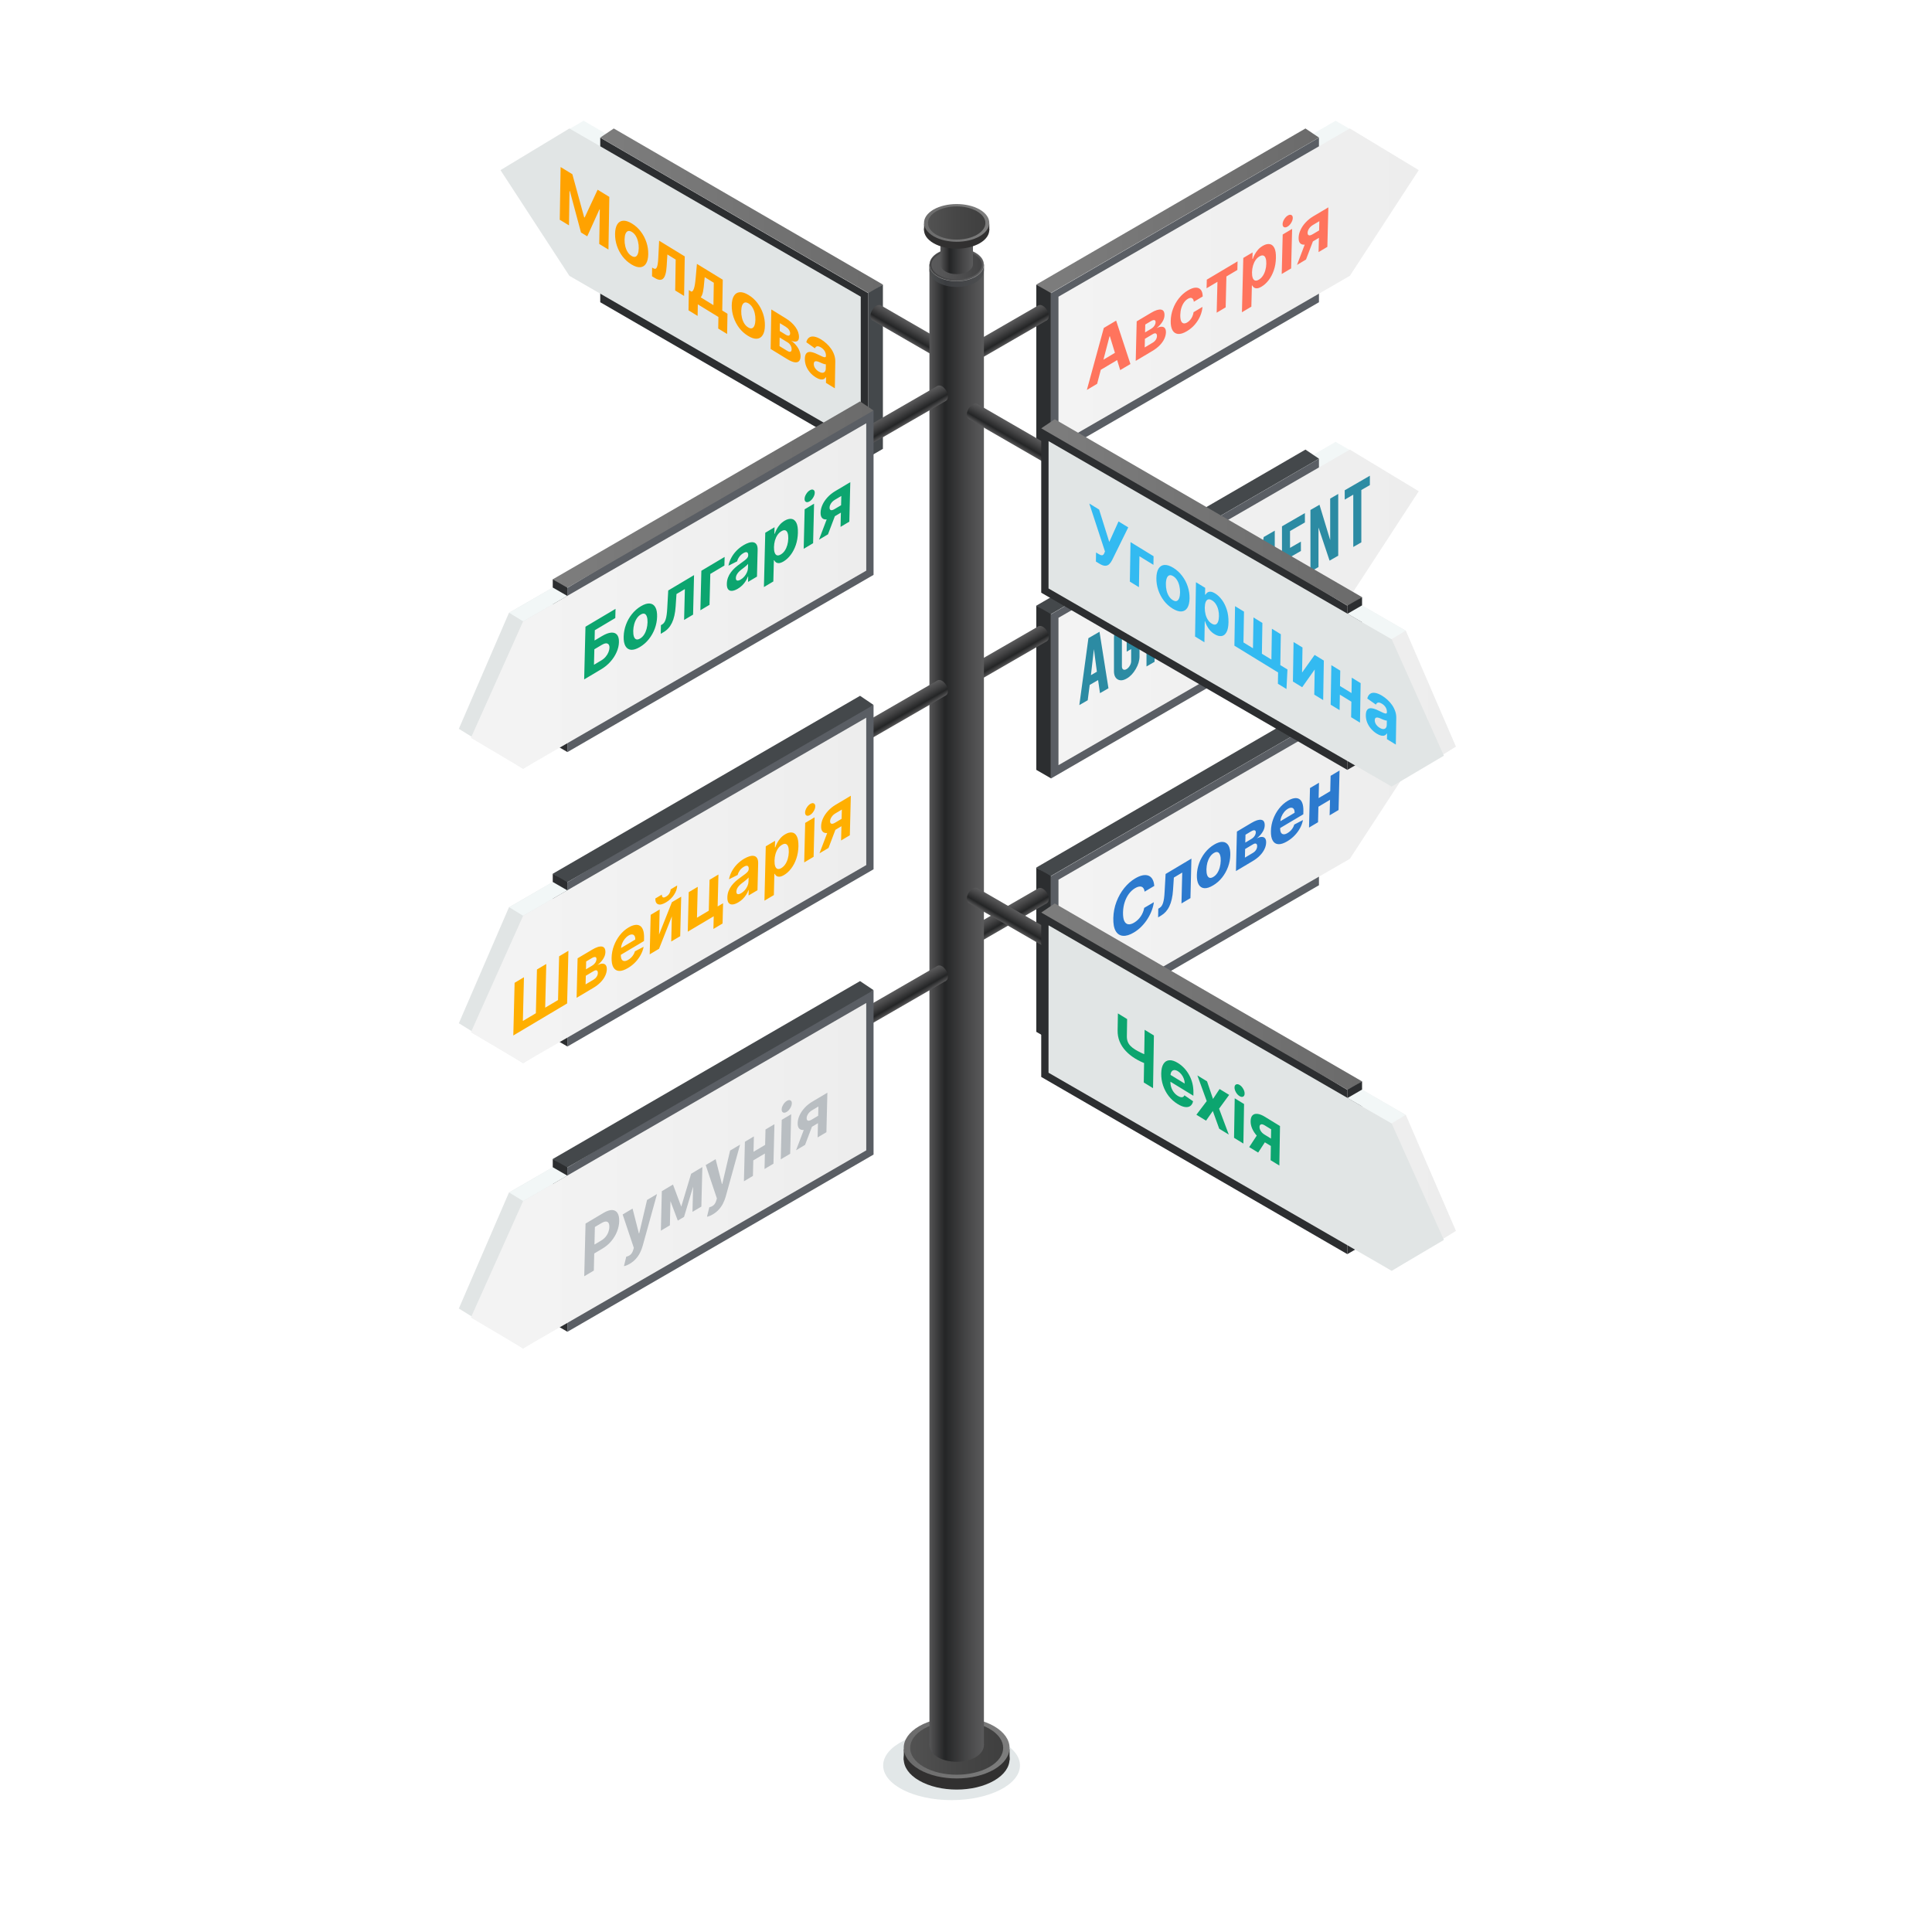 <svg width="80" height="80" viewBox="0 0 80 80" fill="none" xmlns="http://www.w3.org/2000/svg">
<path d="M42.235 73.103C42.235 73.896 40.967 74.539 39.402 74.539C37.838 74.539 36.57 73.896 36.57 73.103C36.57 72.311 37.838 71.668 39.402 71.668C40.967 71.668 42.235 72.311 42.235 73.103Z" fill="#E2E7E8"/>
<path d="M55.304 18.297L55.908 18.646L54.078 19.696L53.501 19.342L55.304 18.297Z" fill="#F2F7F7"/>
<path d="M54.615 18.996L43.516 25.437V32.237L54.615 25.811V18.996Z" fill="#5A5E64"/>
<path d="M54.056 18.617L42.911 25.08L43.471 25.456L54.615 18.993L54.056 18.617Z" fill="#44484B"/>
<path d="M43.829 31.684L55.894 24.719L58.747 20.341L55.894 18.617L43.829 25.582V31.684Z" fill="url(#paint0_linear_959_2932)"/>
<path d="M42.911 31.878L43.516 32.228V25.428L42.911 25.078L42.911 31.878Z" fill="#2C2E30"/>
<path d="M43.357 26.135C43.404 26.216 43.429 26.303 43.429 26.378C43.429 26.459 43.399 26.522 43.347 26.552C43.295 26.582 43.227 26.575 43.157 26.536C43.092 26.498 43.029 26.432 42.983 26.352C42.937 26.272 42.911 26.186 42.911 26.109C42.911 26.029 42.94 25.967 42.992 25.937C43.044 25.907 43.112 25.913 43.184 25.952C43.25 25.99 43.311 26.056 43.357 26.135Z" fill="url(#paint1_linear_959_2932)"/>
<path d="M42.992 25.938L43.347 26.552L39.68 28.67L39.324 28.055L42.992 25.938Z" fill="url(#paint2_linear_959_2932)"/>
<path d="M39.335 28.072C39.319 28.102 39.309 28.143 39.309 28.188C39.309 28.264 39.335 28.35 39.38 28.431C39.427 28.511 39.489 28.577 39.555 28.614C39.589 28.634 39.624 28.645 39.657 28.648L39.676 28.671L39.745 28.63C39.797 28.6 39.826 28.538 39.827 28.457C39.828 28.381 39.801 28.294 39.756 28.214C39.709 28.134 39.647 28.069 39.582 28.03C39.51 27.991 39.441 27.985 39.39 28.014L39.324 28.053L39.335 28.072Z" fill="url(#paint3_linear_959_2932)"/>
<path d="M39.69 28.254C39.736 28.334 39.763 28.421 39.762 28.497C39.762 28.576 39.733 28.639 39.681 28.669C39.627 28.7 39.559 28.693 39.489 28.653C39.423 28.616 39.36 28.551 39.315 28.47C39.269 28.39 39.245 28.304 39.243 28.227C39.243 28.147 39.272 28.085 39.324 28.055C39.377 28.024 39.446 28.03 39.517 28.07C39.582 28.109 39.643 28.174 39.69 28.254Z" fill="#A0A0A0"/>
<path d="M39.686 28.251C39.732 28.332 39.757 28.417 39.757 28.493C39.757 28.573 39.73 28.634 39.678 28.663C39.627 28.693 39.56 28.687 39.491 28.646C39.425 28.608 39.366 28.544 39.319 28.464C39.273 28.384 39.247 28.3 39.247 28.225C39.247 28.144 39.275 28.083 39.326 28.054C39.379 28.024 39.444 28.03 39.514 28.072C39.58 28.108 39.641 28.172 39.686 28.251Z" fill="url(#paint4_linear_959_2932)"/>
<path d="M39.27 28.228C39.27 28.081 39.374 28.02 39.503 28.093C39.631 28.169 39.735 28.35 39.735 28.497C39.735 28.646 39.631 28.706 39.503 28.631C39.373 28.558 39.27 28.378 39.27 28.228Z" fill="url(#paint5_linear_959_2932)"/>
<path d="M55.304 29.141L55.908 29.49L54.078 30.54L53.501 30.187L55.304 29.141Z" fill="#F2F7F7"/>
<path d="M54.615 29.84L43.516 36.281V43.081L54.615 36.656V29.84Z" fill="#5A5E64"/>
<path d="M54.056 29.461L42.911 35.923L43.471 36.299L54.615 29.837L54.056 29.461Z" fill="#44484B"/>
<path d="M43.829 42.528L55.894 35.562L58.747 31.185L55.894 29.461L43.829 36.426V42.528Z" fill="url(#paint6_linear_959_2932)"/>
<path d="M42.911 42.726L43.516 43.075V36.275L42.911 35.926L42.911 42.726Z" fill="#2C2E30"/>
<path d="M43.357 36.983C43.404 37.063 43.429 37.151 43.429 37.226C43.429 37.307 43.399 37.37 43.347 37.399C43.295 37.43 43.227 37.423 43.157 37.383C43.092 37.346 43.029 37.279 42.983 37.199C42.937 37.119 42.911 37.033 42.911 36.957C42.911 36.877 42.94 36.815 42.992 36.784C43.044 36.755 43.112 36.761 43.184 36.8C43.25 36.838 43.311 36.903 43.357 36.983Z" fill="url(#paint7_linear_959_2932)"/>
<path d="M42.992 36.785L43.347 37.4L39.68 39.519L39.324 38.903L42.992 36.785Z" fill="url(#paint8_linear_959_2932)"/>
<path d="M39.335 38.92C39.319 38.95 39.309 38.991 39.309 39.036C39.309 39.113 39.335 39.199 39.38 39.278C39.427 39.358 39.489 39.425 39.555 39.461C39.589 39.482 39.624 39.493 39.657 39.496L39.676 39.518L39.745 39.478C39.797 39.448 39.826 39.385 39.827 39.304C39.828 39.229 39.801 39.142 39.756 39.062C39.709 38.981 39.647 38.917 39.582 38.878C39.51 38.839 39.441 38.833 39.39 38.862L39.324 38.901L39.335 38.92Z" fill="url(#paint9_linear_959_2932)"/>
<path d="M39.69 39.102C39.736 39.182 39.763 39.269 39.762 39.344C39.762 39.424 39.733 39.487 39.681 39.518C39.627 39.548 39.559 39.542 39.489 39.501C39.423 39.464 39.36 39.398 39.315 39.319C39.269 39.239 39.245 39.152 39.243 39.075C39.243 38.995 39.272 38.934 39.324 38.902C39.377 38.871 39.446 38.878 39.517 38.918C39.582 38.957 39.643 39.021 39.69 39.102Z" fill="#A0A0A0"/>
<path d="M39.686 39.1C39.732 39.18 39.757 39.264 39.757 39.341C39.757 39.42 39.73 39.481 39.678 39.512C39.627 39.541 39.56 39.535 39.491 39.494C39.425 39.456 39.366 39.392 39.319 39.312C39.273 39.232 39.247 39.148 39.247 39.073C39.247 38.991 39.275 38.931 39.326 38.901C39.379 38.872 39.444 38.877 39.514 38.919C39.58 38.956 39.641 39.02 39.686 39.1Z" fill="url(#paint10_linear_959_2932)"/>
<path d="M39.27 39.076C39.27 38.928 39.374 38.868 39.503 38.941C39.631 39.016 39.735 39.197 39.735 39.344C39.735 39.493 39.631 39.554 39.503 39.479C39.373 39.406 39.27 39.225 39.27 39.076Z" fill="url(#paint11_linear_959_2932)"/>
<path d="M55.304 5L55.908 5.349L54.078 6.399L53.501 6.046L55.304 5Z" fill="#F2F7F7"/>
<path d="M54.615 5.699L43.516 12.14V18.94L54.615 12.515V5.699Z" fill="#5A5E64"/>
<path d="M54.056 5.32L42.911 11.783L43.471 12.158L54.615 5.696L54.056 5.32Z" fill="url(#paint12_linear_959_2932)"/>
<path d="M43.829 18.387L55.894 11.422L58.747 7.044L55.894 5.32L43.829 12.285V18.387Z" fill="url(#paint13_linear_959_2932)"/>
<path d="M42.911 18.586L43.516 18.935V12.134L42.911 11.785L42.911 18.586Z" fill="#2C2E30"/>
<path d="M43.357 12.847C43.404 12.927 43.429 13.014 43.429 13.089C43.429 13.171 43.399 13.233 43.347 13.263C43.295 13.294 43.227 13.287 43.157 13.247C43.092 13.21 43.029 13.144 42.983 13.063C42.937 12.983 42.911 12.897 42.911 12.821C42.911 12.741 42.94 12.679 42.992 12.648C43.044 12.618 43.112 12.623 43.184 12.664C43.25 12.702 43.311 12.767 43.357 12.847Z" fill="url(#paint14_linear_959_2932)"/>
<path d="M42.992 12.648L43.347 13.264L39.68 15.382L39.324 14.766L42.992 12.648Z" fill="url(#paint15_linear_959_2932)"/>
<path d="M39.335 14.787C39.319 14.817 39.309 14.858 39.309 14.903C39.309 14.98 39.335 15.065 39.38 15.145C39.427 15.225 39.489 15.292 39.555 15.328C39.589 15.348 39.624 15.36 39.657 15.363L39.676 15.385L39.745 15.345C39.797 15.315 39.826 15.252 39.827 15.171C39.828 15.096 39.801 15.009 39.756 14.929C39.709 14.849 39.647 14.784 39.582 14.745C39.51 14.706 39.441 14.7 39.39 14.73L39.324 14.768L39.335 14.787Z" fill="url(#paint16_linear_959_2932)"/>
<path d="M39.69 14.965C39.736 15.045 39.763 15.132 39.762 15.208C39.762 15.288 39.733 15.351 39.681 15.382C39.627 15.412 39.559 15.405 39.489 15.364C39.423 15.327 39.36 15.262 39.315 15.181C39.269 15.101 39.245 15.015 39.243 14.938C39.243 14.858 39.272 14.796 39.324 14.766C39.377 14.735 39.446 14.741 39.517 14.782C39.582 14.819 39.643 14.885 39.69 14.965Z" fill="#A0A0A0"/>
<path d="M39.686 14.964C39.732 15.043 39.757 15.128 39.757 15.204C39.757 15.284 39.73 15.345 39.678 15.375C39.627 15.405 39.56 15.399 39.491 15.358C39.425 15.32 39.366 15.256 39.319 15.175C39.273 15.095 39.247 15.012 39.247 14.936C39.247 14.855 39.275 14.795 39.326 14.765C39.379 14.735 39.444 14.741 39.514 14.782C39.58 14.82 39.641 14.884 39.686 14.964Z" fill="url(#paint17_linear_959_2932)"/>
<path d="M39.27 14.939C39.27 14.791 39.374 14.732 39.503 14.805C39.631 14.88 39.735 15.061 39.735 15.207C39.735 15.357 39.631 15.417 39.503 15.342C39.373 15.269 39.27 15.089 39.27 14.939Z" fill="url(#paint18_linear_959_2932)"/>
<path d="M24.166 5L23.562 5.349L25.393 6.399L25.969 6.046L24.166 5Z" fill="#F2F7F7"/>
<path d="M24.855 5.699L35.954 12.14V18.94L24.855 12.515V5.699Z" fill="#2C2E30"/>
<path d="M25.415 5.32L36.559 11.783L35.999 12.158L24.855 5.696L25.415 5.32Z" fill="url(#paint19_linear_959_2932)"/>
<path d="M35.642 18.387L23.577 11.422L20.724 7.044L23.577 5.32L35.642 12.285V18.387Z" fill="#E1E5E5"/>
<path d="M36.559 18.586L35.954 18.935V12.134L36.559 11.785V18.586Z" fill="#44484B"/>
<path d="M36.112 12.847C36.066 12.927 36.041 13.014 36.041 13.089C36.041 13.171 36.071 13.233 36.123 13.263C36.175 13.294 36.243 13.287 36.313 13.247C36.379 13.21 36.441 13.144 36.487 13.063C36.534 12.983 36.559 12.897 36.559 12.821C36.559 12.741 36.531 12.679 36.478 12.648C36.426 12.618 36.357 12.623 36.286 12.664C36.221 12.702 36.16 12.767 36.112 12.847Z" fill="url(#paint20_linear_959_2932)"/>
<path d="M36.479 12.648L36.124 13.264L39.791 15.382L40.146 14.766L36.479 12.648Z" fill="url(#paint21_linear_959_2932)"/>
<path d="M40.135 14.787C40.152 14.817 40.161 14.858 40.161 14.903C40.161 14.98 40.136 15.065 40.09 15.145C40.044 15.225 39.982 15.292 39.915 15.328C39.882 15.348 39.846 15.36 39.814 15.363L39.794 15.385L39.725 15.345C39.673 15.315 39.645 15.252 39.643 15.171C39.642 15.096 39.669 15.009 39.715 14.929C39.761 14.849 39.822 14.784 39.889 14.745C39.96 14.706 40.028 14.7 40.08 14.73L40.146 14.768L40.135 14.787Z" fill="url(#paint22_linear_959_2932)"/>
<path d="M39.781 14.965C39.734 15.045 39.708 15.132 39.709 15.208C39.709 15.288 39.737 15.351 39.79 15.382C39.843 15.412 39.911 15.405 39.981 15.364C40.047 15.327 40.11 15.262 40.155 15.181C40.202 15.101 40.226 15.015 40.227 14.938C40.227 14.858 40.199 14.796 40.146 14.766C40.093 14.735 40.025 14.741 39.954 14.782C39.888 14.819 39.828 14.885 39.781 14.965Z" fill="#A0A0A0"/>
<path d="M39.784 14.964C39.738 15.043 39.714 15.128 39.714 15.204C39.714 15.284 39.741 15.345 39.792 15.375C39.843 15.405 39.91 15.399 39.979 15.358C40.045 15.32 40.105 15.256 40.152 15.175C40.196 15.095 40.223 15.012 40.223 14.936C40.223 14.855 40.195 14.795 40.144 14.765C40.092 14.735 40.026 14.741 39.956 14.782C39.89 14.82 39.83 14.884 39.784 14.964Z" fill="url(#paint23_linear_959_2932)"/>
<path d="M40.2 14.939C40.2 14.791 40.096 14.732 39.968 14.805C39.84 14.88 39.735 15.061 39.735 15.207C39.735 15.357 39.84 15.417 39.968 15.342C40.096 15.269 40.2 15.089 40.2 14.939Z" fill="url(#paint24_linear_959_2932)"/>
<path d="M41.806 72.882H37.424L37.425 72.434H41.805L41.806 72.882Z" fill="#313030"/>
<path d="M38.062 71.947C38.921 71.45 40.307 71.45 41.163 71.946C42.017 72.44 42.017 73.242 41.163 73.732C40.308 74.226 38.922 74.226 38.063 73.732C37.208 73.242 37.208 72.44 38.062 71.947Z" fill="#313030"/>
<path d="M38.062 71.476C38.921 70.986 40.307 70.987 41.163 71.478C42.017 71.975 42.017 72.771 41.163 73.271C40.307 73.766 38.921 73.766 38.062 73.27C37.208 72.771 37.208 71.973 38.062 71.476Z" fill="url(#paint25_linear_959_2932)"/>
<path d="M38.25 71.588C39.005 71.153 40.223 71.153 40.977 71.588C41.727 72.026 41.727 72.728 40.977 73.162C40.223 73.596 39.006 73.596 38.249 73.162C37.5 72.728 37.5 72.026 38.25 71.588Z" fill="url(#paint26_linear_959_2932)"/>
<path d="M39.615 72.951C39.321 72.951 39.04 72.883 38.833 72.765C38.612 72.631 38.486 72.451 38.486 72.262C38.486 72.07 38.612 71.893 38.833 71.764C39.039 71.644 39.32 71.578 39.615 71.578C39.907 71.578 40.184 71.644 40.394 71.764C40.617 71.893 40.742 72.069 40.742 72.262C40.742 72.451 40.617 72.631 40.394 72.765C40.184 72.883 39.907 72.951 39.615 72.951Z" fill="url(#paint27_linear_959_2932)"/>
<path d="M40.742 10.953H38.486V72.257H40.742V10.953Z" fill="url(#paint28_linear_959_2932)"/>
<path d="M40.671 10.952C40.614 10.858 40.519 10.767 40.394 10.697C40.183 10.572 39.907 10.508 39.615 10.508C39.32 10.508 39.039 10.572 38.833 10.697C38.725 10.758 38.64 10.838 38.578 10.921L38.486 10.939V11.193C38.486 11.384 38.612 11.562 38.833 11.695C39.039 11.816 39.32 11.883 39.615 11.883C39.907 11.883 40.183 11.816 40.394 11.695C40.617 11.562 40.742 11.383 40.742 11.193V10.952H40.671Z" fill="url(#paint29_linear_959_2932)"/>
<path d="M39.615 11.645C39.321 11.645 39.04 11.58 38.833 11.457C38.612 11.33 38.486 11.152 38.486 10.957C38.486 10.763 38.612 10.587 38.833 10.46C39.04 10.341 39.321 10.27 39.615 10.27C39.908 10.27 40.184 10.34 40.395 10.46C40.617 10.587 40.743 10.763 40.743 10.957C40.743 11.152 40.617 11.33 40.395 11.457C40.184 11.58 39.908 11.645 39.615 11.645Z" fill="#A0A0A0"/>
<path d="M39.615 11.635C39.321 11.635 39.05 11.568 38.839 11.447C38.619 11.322 38.496 11.149 38.496 10.959C38.496 10.772 38.619 10.6 38.839 10.472C39.05 10.352 39.321 10.289 39.615 10.289C39.906 10.289 40.178 10.352 40.385 10.472C40.608 10.6 40.73 10.772 40.73 10.959C40.73 11.15 40.608 11.322 40.385 11.447C40.178 11.568 39.906 11.635 39.615 11.635Z" fill="url(#paint30_linear_959_2932)"/>
<path d="M40.353 10.538C40.758 10.771 40.758 11.151 40.353 11.39C39.943 11.623 39.28 11.623 38.875 11.39C38.465 11.151 38.465 10.771 38.875 10.538C39.28 10.3 39.943 10.3 40.353 10.538Z" fill="url(#paint31_linear_959_2932)"/>
<path d="M39.615 11.351C39.438 11.351 39.271 11.312 39.147 11.24C39.015 11.161 38.94 11.053 38.94 10.94C38.94 10.825 39.015 10.719 39.147 10.642C39.271 10.571 39.438 10.531 39.615 10.531C39.791 10.531 39.954 10.571 40.08 10.642C40.213 10.719 40.288 10.825 40.288 10.94C40.288 11.053 40.213 11.161 40.08 11.24C39.954 11.312 39.791 11.351 39.615 11.351Z" fill="url(#paint32_linear_959_2932)"/>
<path d="M40.288 9.227H38.94V10.936H40.288V9.227Z" fill="url(#paint33_linear_959_2932)"/>
<path d="M40.246 9.226C40.212 9.17 40.154 9.116 40.08 9.074C39.954 8.999 39.79 8.961 39.615 8.961C39.438 8.961 39.271 8.999 39.147 9.074C39.082 9.111 39.032 9.158 38.995 9.207L38.94 9.218V9.371C38.94 9.484 39.015 9.591 39.147 9.671C39.271 9.743 39.438 9.783 39.615 9.783C39.791 9.783 39.954 9.743 40.08 9.671C40.213 9.591 40.288 9.484 40.288 9.371V9.226H40.246Z" fill="url(#paint34_linear_959_2932)"/>
<path d="M39.615 9.638C39.438 9.638 39.271 9.599 39.147 9.526C39.015 9.45 38.94 9.344 38.94 9.227C38.94 9.111 39.015 9.006 39.147 8.93C39.271 8.858 39.438 8.816 39.615 8.816C39.791 8.816 39.954 8.859 40.08 8.93C40.213 9.006 40.288 9.111 40.288 9.227C40.288 9.344 40.213 9.45 40.08 9.526C39.954 9.599 39.791 9.638 39.615 9.638Z" fill="#A0A0A0"/>
<path d="M39.615 9.635C39.438 9.635 39.277 9.596 39.151 9.523C39.019 9.449 38.946 9.346 38.946 9.231C38.946 9.12 39.019 9.017 39.151 8.94C39.277 8.868 39.439 8.832 39.615 8.832C39.788 8.832 39.95 8.869 40.075 8.94C40.208 9.017 40.282 9.12 40.282 9.231C40.282 9.346 40.208 9.449 40.075 9.523C39.95 9.596 39.788 9.635 39.615 9.635Z" fill="url(#paint35_linear_959_2932)"/>
<path d="M40.056 8.969C40.298 9.109 40.298 9.337 40.056 9.479C39.81 9.618 39.414 9.618 39.173 9.479C38.927 9.337 38.927 9.109 39.173 8.969C39.414 8.828 39.81 8.828 40.056 8.969Z" fill="url(#paint36_linear_959_2932)"/>
<path d="M40.966 9.266H38.263V9.541H40.966V9.266Z" fill="#313030"/>
<path d="M38.657 8.968C39.187 8.661 40.041 8.662 40.569 8.968C41.096 9.272 41.096 9.767 40.571 10.071C40.041 10.375 39.187 10.375 38.657 10.071C38.129 9.767 38.13 9.272 38.657 8.968Z" fill="#313030"/>
<path d="M38.657 8.676C39.186 8.374 40.041 8.374 40.569 8.676C41.096 8.983 41.096 9.474 40.569 9.783C40.041 10.088 39.187 10.088 38.657 9.783C38.129 9.474 38.13 8.982 38.657 8.676Z" fill="url(#paint37_linear_959_2932)"/>
<path d="M38.772 8.748C39.238 8.48 39.99 8.479 40.455 8.749C40.919 9.019 40.919 9.451 40.455 9.72C39.989 9.987 39.239 9.987 38.771 9.72C38.31 9.451 38.31 9.018 38.772 8.748Z" fill="url(#paint38_linear_959_2932)"/>
<path d="M39.183 16.179C39.229 16.259 39.254 16.346 39.255 16.421C39.253 16.503 39.224 16.566 39.173 16.595C39.12 16.625 39.052 16.619 38.982 16.579C38.916 16.541 38.854 16.475 38.808 16.395C38.762 16.315 38.737 16.229 38.736 16.153C38.736 16.072 38.764 16.01 38.817 15.98C38.869 15.95 38.937 15.956 39.009 15.996C39.074 16.034 39.136 16.099 39.183 16.179Z" fill="url(#paint39_linear_959_2932)"/>
<path d="M38.817 15.98L39.173 16.596L35.505 18.713L35.149 18.098L38.817 15.98Z" fill="url(#paint40_linear_959_2932)"/>
<path d="M35.16 18.119C35.144 18.149 35.134 18.19 35.135 18.235C35.134 18.312 35.16 18.397 35.206 18.477C35.251 18.557 35.314 18.624 35.38 18.661C35.414 18.681 35.449 18.692 35.482 18.695L35.501 18.717L35.571 18.677C35.623 18.647 35.651 18.585 35.652 18.504C35.652 18.428 35.627 18.341 35.58 18.261C35.535 18.181 35.473 18.116 35.407 18.077C35.336 18.038 35.267 18.032 35.216 18.062L35.149 18.101L35.16 18.119Z" fill="url(#paint41_linear_959_2932)"/>
<path d="M35.515 18.297C35.56 18.377 35.587 18.464 35.586 18.54C35.586 18.62 35.558 18.682 35.505 18.713C35.451 18.743 35.384 18.737 35.315 18.696C35.249 18.659 35.186 18.593 35.139 18.514C35.093 18.433 35.069 18.347 35.069 18.27C35.068 18.19 35.096 18.128 35.149 18.098C35.203 18.067 35.271 18.072 35.341 18.114C35.407 18.152 35.469 18.217 35.515 18.297Z" fill="#A0A0A0"/>
<path d="M35.511 18.302C35.556 18.383 35.583 18.467 35.581 18.544C35.583 18.623 35.556 18.684 35.502 18.714C35.453 18.744 35.385 18.738 35.316 18.697C35.249 18.659 35.19 18.594 35.145 18.514C35.099 18.435 35.072 18.351 35.072 18.276C35.072 18.194 35.1 18.134 35.15 18.105C35.204 18.075 35.269 18.081 35.338 18.122C35.405 18.159 35.465 18.223 35.511 18.302Z" fill="url(#paint42_linear_959_2932)"/>
<path d="M35.095 18.271C35.095 18.123 35.199 18.064 35.327 18.136C35.456 18.212 35.56 18.393 35.56 18.54C35.56 18.689 35.456 18.749 35.327 18.674C35.199 18.601 35.095 18.42 35.095 18.271Z" fill="url(#paint43_linear_959_2932)"/>
<path d="M35.283 23.277L21.661 31.829L19 30.178L21.074 25.378L35.282 17.176L35.283 23.277Z" fill="#E1E5E5"/>
<path d="M23.493 31.144L23.492 24.345L35.137 17.369L36.172 17.004V23.804L23.493 31.144Z" fill="#5A5E64"/>
<path d="M35.613 16.621L22.888 23.989L23.446 24.365L36.172 16.997L35.613 16.621Z" fill="url(#paint44_linear_959_2932)"/>
<path d="M22.888 30.788L23.491 31.138L23.492 24.337L22.888 23.988V30.788Z" fill="#2C2E30"/>
<path d="M35.87 23.629L21.661 31.832L19.499 30.554L21.661 25.73L35.869 17.527L35.87 23.629Z" fill="url(#paint45_linear_959_2932)"/>
<path d="M22.888 24.328L23.492 24.677L21.661 25.728L21.084 25.374L22.888 24.328Z" fill="#F2F7F7"/>
<path d="M39.183 28.374C39.229 28.454 39.254 28.541 39.255 28.616C39.253 28.698 39.224 28.761 39.173 28.791C39.12 28.821 39.052 28.814 38.982 28.774C38.916 28.736 38.854 28.67 38.808 28.59C38.762 28.51 38.737 28.424 38.736 28.348C38.736 28.268 38.764 28.206 38.817 28.175C38.869 28.145 38.937 28.151 39.009 28.191C39.074 28.229 39.136 28.294 39.183 28.374Z" fill="url(#paint46_linear_959_2932)"/>
<path d="M38.817 28.176L39.173 28.792L35.505 30.909L35.149 30.294L38.817 28.176Z" fill="url(#paint47_linear_959_2932)"/>
<path d="M35.16 30.311C35.144 30.341 35.134 30.382 35.135 30.427C35.134 30.503 35.16 30.589 35.206 30.669C35.251 30.749 35.314 30.816 35.38 30.852C35.414 30.873 35.449 30.883 35.482 30.887L35.501 30.909L35.571 30.869C35.623 30.839 35.651 30.776 35.652 30.695C35.652 30.62 35.627 30.532 35.58 30.452C35.535 30.373 35.473 30.308 35.407 30.269C35.336 30.229 35.267 30.223 35.216 30.253L35.149 30.292L35.16 30.311Z" fill="url(#paint48_linear_959_2932)"/>
<path d="M35.515 30.492C35.56 30.572 35.587 30.66 35.586 30.735C35.586 30.815 35.558 30.878 35.505 30.909C35.451 30.939 35.384 30.932 35.315 30.891C35.249 30.854 35.186 30.789 35.139 30.709C35.093 30.629 35.069 30.542 35.069 30.466C35.068 30.385 35.096 30.324 35.149 30.293C35.203 30.262 35.271 30.268 35.341 30.309C35.407 30.347 35.469 30.412 35.515 30.492Z" fill="#A0A0A0"/>
<path d="M35.511 30.49C35.556 30.57 35.583 30.655 35.581 30.731C35.583 30.812 35.556 30.872 35.502 30.902C35.453 30.932 35.385 30.925 35.316 30.885C35.249 30.847 35.19 30.783 35.145 30.702C35.099 30.623 35.072 30.539 35.072 30.463C35.072 30.382 35.1 30.322 35.15 30.292C35.204 30.262 35.269 30.268 35.338 30.309C35.405 30.347 35.465 30.411 35.511 30.49Z" fill="url(#paint49_linear_959_2932)"/>
<path d="M35.095 30.466C35.095 30.319 35.199 30.259 35.327 30.332C35.456 30.407 35.56 30.588 35.56 30.735C35.56 30.884 35.456 30.945 35.327 30.87C35.199 30.797 35.095 30.616 35.095 30.466Z" fill="url(#paint50_linear_959_2932)"/>
<path d="M35.283 35.47L21.661 44.021L19 42.37L21.074 37.571L35.282 29.367L35.283 35.47Z" fill="#E1E5E5"/>
<path d="M23.493 43.336L23.492 36.536L35.137 29.56L36.172 29.195V35.995L23.493 43.336Z" fill="#5A5E64"/>
<path d="M35.613 28.812L22.888 36.18L23.446 36.556L36.172 29.189L35.613 28.812Z" fill="#44484B"/>
<path d="M22.888 42.98L23.491 43.33L23.492 36.529L22.888 36.18V42.98Z" fill="#2C2E30"/>
<path d="M35.87 35.821L21.661 44.023L19.499 42.745L21.661 37.921L35.869 29.719L35.87 35.821Z" fill="url(#paint51_linear_959_2932)"/>
<path d="M22.888 36.52L23.492 36.868L21.661 37.919L21.084 37.566L22.888 36.52Z" fill="#F2F7F7"/>
<path d="M39.183 40.195C39.229 40.274 39.254 40.361 39.255 40.437C39.253 40.518 39.224 40.581 39.173 40.611C39.12 40.642 39.052 40.633 38.982 40.594C38.916 40.557 38.854 40.491 38.808 40.41C38.762 40.331 38.737 40.245 38.736 40.168C38.736 40.087 38.764 40.026 38.817 39.996C38.869 39.965 38.937 39.972 39.009 40.011C39.074 40.049 39.136 40.115 39.183 40.195Z" fill="url(#paint52_linear_959_2932)"/>
<path d="M38.817 39.996L39.173 40.611L35.505 42.729L35.149 42.114L38.817 39.996Z" fill="url(#paint53_linear_959_2932)"/>
<path d="M35.16 42.131C35.144 42.161 35.134 42.202 35.135 42.247C35.134 42.324 35.16 42.409 35.206 42.489C35.251 42.569 35.314 42.636 35.38 42.673C35.414 42.692 35.449 42.703 35.482 42.707L35.501 42.729L35.571 42.689C35.623 42.66 35.651 42.596 35.652 42.515C35.652 42.44 35.627 42.352 35.58 42.273C35.535 42.193 35.473 42.128 35.407 42.089C35.336 42.05 35.267 42.043 35.216 42.074L35.149 42.112L35.16 42.131Z" fill="url(#paint54_linear_959_2932)"/>
<path d="M35.515 42.313C35.56 42.393 35.587 42.48 35.586 42.555C35.586 42.635 35.558 42.698 35.505 42.729C35.451 42.759 35.384 42.752 35.315 42.712C35.249 42.674 35.186 42.609 35.139 42.529C35.093 42.449 35.069 42.363 35.069 42.286C35.068 42.206 35.096 42.144 35.149 42.113C35.203 42.083 35.271 42.088 35.341 42.129C35.407 42.168 35.469 42.232 35.515 42.313Z" fill="#A0A0A0"/>
<path d="M35.511 42.311C35.556 42.391 35.583 42.476 35.581 42.552C35.583 42.631 35.556 42.691 35.502 42.722C35.453 42.752 35.385 42.746 35.316 42.706C35.249 42.667 35.19 42.603 35.145 42.522C35.099 42.443 35.072 42.36 35.072 42.284C35.072 42.202 35.1 42.142 35.15 42.113C35.204 42.083 35.269 42.088 35.338 42.13C35.405 42.167 35.465 42.231 35.511 42.311Z" fill="url(#paint55_linear_959_2932)"/>
<path d="M35.095 42.286C35.095 42.139 35.199 42.079 35.327 42.152C35.456 42.227 35.56 42.408 35.56 42.555C35.56 42.705 35.456 42.764 35.327 42.689C35.199 42.617 35.095 42.436 35.095 42.286Z" fill="url(#paint56_linear_959_2932)"/>
<path d="M35.283 47.281L21.661 55.833L19 54.182L21.074 49.382L35.282 41.18L35.283 47.281Z" fill="#E1E5E5"/>
<path d="M23.493 55.148L23.492 48.349L35.137 41.373L36.172 41.008V47.808L23.493 55.148Z" fill="#5A5E64"/>
<path d="M35.613 40.625L22.888 47.992L23.446 48.368L36.172 41L35.613 40.625Z" fill="#44484B"/>
<path d="M22.888 54.793L23.491 55.142L23.492 48.341L22.888 47.992V54.793Z" fill="#2C2E30"/>
<path d="M35.87 47.633L21.661 55.836L19.499 54.557L21.661 49.734L35.869 41.531L35.87 47.633Z" fill="url(#paint57_linear_959_2932)"/>
<path d="M22.888 48.332L23.492 48.682L21.661 49.732L21.084 49.379L22.888 48.332Z" fill="#F2F7F7"/>
<path d="M45.122 28.362L45.04 28.996L44.693 29.196L45.069 26.425L45.528 26.16L45.899 28.5L45.548 28.702L45.47 28.16L45.122 28.362ZM45.296 26.879L45.173 27.957L45.42 27.814L45.296 26.879Z" fill="#2C8BA3"/>
<path d="M46.657 28.095C46.51 28.18 46.385 28.193 46.282 28.133C46.179 28.073 46.127 27.959 46.127 27.792V26.398C46.127 26.228 46.179 26.054 46.282 25.875C46.386 25.696 46.511 25.565 46.657 25.481C46.804 25.395 46.929 25.384 47.031 25.444C47.134 25.504 47.185 25.619 47.185 25.787V26.079L46.839 26.279V25.979C46.839 25.918 46.82 25.876 46.782 25.855C46.745 25.833 46.7 25.837 46.647 25.868C46.593 25.898 46.549 25.946 46.511 26.011C46.475 26.076 46.456 26.139 46.456 26.2L46.456 27.598C46.456 27.659 46.475 27.7 46.511 27.722C46.549 27.743 46.593 27.739 46.647 27.708C46.7 27.677 46.745 27.63 46.782 27.566C46.821 27.501 46.839 27.439 46.839 27.377V26.876L46.654 26.983V26.595L47.185 26.288V27.181C47.185 27.351 47.133 27.525 47.029 27.703C46.926 27.881 46.802 28.012 46.657 28.095Z" fill="#2C8BA3"/>
<path d="M48 24.739C48.186 24.632 48.322 24.612 48.41 24.68C48.486 24.739 48.525 24.861 48.525 25.046V25.417C48.525 25.597 48.465 25.784 48.346 25.978L48.593 26.95L48.233 27.159L48.03 26.313C48.021 26.319 48.011 26.325 48 26.331L47.808 26.442V27.404L47.474 27.597V25.043L48 24.739ZM48.199 25.239C48.199 25.091 48.136 25.053 48.009 25.127L47.808 25.243V26.06L48.009 25.944C48.062 25.913 48.107 25.866 48.144 25.801C48.181 25.736 48.199 25.674 48.199 25.612V25.239H48.199Z" fill="#2C8BA3"/>
<path d="M48.879 26.784V24.228L49.829 23.68V24.067L49.213 24.422V25.119L49.663 24.86V25.247L49.213 25.507V26.204L49.829 25.848V26.235L48.879 26.784Z" fill="#2C8BA3"/>
<path d="M50.059 26.1V23.544L51.008 22.996V23.383L50.392 23.739V24.436L50.843 24.176V24.564L50.392 24.823V25.52L51.008 25.165V25.552L50.059 26.1Z" fill="#2C8BA3"/>
<path d="M51.571 25.229L51.237 25.422V22.866L51.716 22.59L52.027 24.246L52.326 22.238L52.785 21.973V24.529L52.452 24.721V23.115L52.162 24.888L51.894 25.043L51.571 23.628V25.229Z" fill="#2C8BA3"/>
<path d="M53.084 24.35V21.794L54.033 21.246L54.033 21.634L53.417 21.989L53.417 22.686L53.867 22.427L53.868 22.814L53.417 23.074L53.417 23.771L54.033 23.415V23.803L53.084 24.35Z" fill="#2C8BA3"/>
<path d="M54.637 20.901L55.08 22.363V20.646L55.413 20.453V23.009L55.055 23.215L54.596 21.844V23.48L54.263 23.673L54.262 21.117L54.637 20.901Z" fill="#2C8BA3"/>
<path d="M56.036 20.483L55.682 20.688V20.301L56.723 19.699V20.087L56.37 20.29V22.457L56.036 22.649V20.483H56.036Z" fill="#2C8BA3"/>
<path d="M40.104 36.976C40.058 37.056 40.033 37.143 40.032 37.218C40.035 37.299 40.064 37.362 40.115 37.392C40.168 37.422 40.236 37.416 40.306 37.376C40.371 37.339 40.434 37.272 40.478 37.192C40.526 37.112 40.55 37.026 40.552 36.95C40.552 36.87 40.523 36.808 40.471 36.776C40.419 36.747 40.35 36.753 40.279 36.792C40.213 36.831 40.151 36.896 40.104 36.976Z" fill="url(#paint58_linear_959_2932)"/>
<path d="M40.471 36.777L40.115 37.393L43.782 39.511L44.139 38.895L40.471 36.777Z" fill="url(#paint59_linear_959_2932)"/>
<path d="M44.128 38.913C44.143 38.942 44.153 38.983 44.152 39.028C44.153 39.104 44.128 39.19 44.082 39.27C44.036 39.35 43.974 39.416 43.907 39.453C43.873 39.473 43.839 39.484 43.806 39.489L43.786 39.51L43.717 39.471C43.665 39.44 43.637 39.377 43.635 39.296C43.635 39.221 43.661 39.133 43.707 39.054C43.753 38.974 43.814 38.909 43.881 38.87C43.951 38.831 44.021 38.825 44.072 38.855L44.139 38.893L44.128 38.913Z" fill="url(#paint60_linear_959_2932)"/>
<path d="M43.772 39.094C43.728 39.174 43.7 39.261 43.701 39.337C43.701 39.417 43.729 39.48 43.782 39.51C43.836 39.541 43.903 39.534 43.973 39.493C44.038 39.455 44.102 39.39 44.148 39.31C44.194 39.23 44.218 39.144 44.218 39.068C44.218 38.987 44.19 38.925 44.139 38.895C44.085 38.864 44.017 38.87 43.947 38.91C43.88 38.949 43.819 39.014 43.772 39.094Z" fill="#A0A0A0"/>
<path d="M43.777 39.092C43.731 39.172 43.705 39.256 43.706 39.333C43.705 39.413 43.732 39.473 43.785 39.504C43.836 39.532 43.902 39.526 43.971 39.487C44.038 39.448 44.098 39.384 44.144 39.304C44.189 39.224 44.216 39.141 44.216 39.065C44.216 38.983 44.188 38.923 44.136 38.894C44.083 38.864 44.018 38.87 43.949 38.911C43.883 38.948 43.822 39.012 43.777 39.092Z" fill="url(#paint61_linear_959_2932)"/>
<path d="M44.193 39.068C44.193 38.921 44.089 38.86 43.96 38.934C43.832 39.009 43.728 39.19 43.728 39.337C43.728 39.486 43.831 39.547 43.96 39.471C44.088 39.398 44.193 39.217 44.193 39.068Z" fill="url(#paint62_linear_959_2932)"/>
<path d="M44.005 44.068L57.626 52.619L60.287 50.968L58.213 46.168L44.005 37.965L44.005 44.068Z" fill="url(#paint63_linear_959_2932)"/>
<path d="M55.795 51.934L55.796 45.134L44.15 38.158L43.115 37.793V44.593L55.795 51.934Z" fill="#2C2E30"/>
<path d="M43.675 37.41L56.4 44.778L55.841 45.153L43.115 37.786L43.675 37.41Z" fill="url(#paint64_linear_959_2932)"/>
<path d="M56.401 51.577L55.796 51.927L55.796 45.126L56.4 44.777L56.401 51.577Z" fill="#2C2E30"/>
<path d="M43.417 44.419L57.626 52.621L59.788 51.343L57.626 46.519L43.419 38.316L43.417 44.419Z" fill="#E1E5E5"/>
<path d="M56.4 45.117L55.796 45.467L57.626 46.517L58.203 46.164L56.4 45.117Z" fill="#F2F7F7"/>
<path d="M40.104 16.929C40.058 17.009 40.032 17.096 40.032 17.171C40.035 17.252 40.064 17.316 40.115 17.346C40.168 17.376 40.236 17.369 40.306 17.329C40.371 17.291 40.434 17.225 40.478 17.145C40.526 17.065 40.55 16.979 40.552 16.903C40.552 16.823 40.523 16.76 40.471 16.73C40.419 16.7 40.35 16.706 40.278 16.746C40.213 16.785 40.151 16.849 40.104 16.929Z" fill="url(#paint65_linear_959_2932)"/>
<path d="M40.471 16.73L40.115 17.346L43.782 19.464L44.139 18.849L40.471 16.73Z" fill="url(#paint66_linear_959_2932)"/>
<path d="M44.127 18.869C44.143 18.899 44.153 18.94 44.152 18.985C44.153 19.061 44.127 19.146 44.082 19.227C44.036 19.307 43.974 19.373 43.907 19.41C43.873 19.431 43.839 19.441 43.806 19.445L43.786 19.467L43.717 19.427C43.665 19.398 43.637 19.334 43.635 19.253C43.635 19.178 43.661 19.091 43.707 19.011C43.753 18.931 43.814 18.866 43.881 18.828C43.951 18.788 44.021 18.782 44.072 18.812L44.139 18.85L44.127 18.869Z" fill="url(#paint67_linear_959_2932)"/>
<path d="M43.772 19.046C43.728 19.126 43.7 19.214 43.701 19.289C43.701 19.369 43.729 19.432 43.782 19.463C43.836 19.494 43.903 19.486 43.973 19.446C44.038 19.409 44.102 19.344 44.148 19.263C44.194 19.184 44.218 19.097 44.218 19.021C44.218 18.94 44.19 18.878 44.139 18.848C44.085 18.817 44.016 18.823 43.947 18.864C43.88 18.902 43.819 18.967 43.772 19.046Z" fill="#A0A0A0"/>
<path d="M43.777 19.053C43.731 19.133 43.705 19.217 43.706 19.294C43.705 19.374 43.732 19.435 43.785 19.465C43.835 19.494 43.902 19.488 43.971 19.448C44.038 19.409 44.098 19.345 44.144 19.265C44.189 19.185 44.216 19.102 44.216 19.025C44.216 18.944 44.188 18.884 44.136 18.855C44.083 18.825 44.018 18.831 43.949 18.872C43.883 18.909 43.822 18.974 43.777 19.053Z" fill="url(#paint68_linear_959_2932)"/>
<path d="M44.193 19.021C44.193 18.874 44.089 18.813 43.96 18.887C43.832 18.962 43.728 19.143 43.728 19.29C43.728 19.439 43.831 19.5 43.96 19.424C44.088 19.352 44.193 19.17 44.193 19.021Z" fill="url(#paint69_linear_959_2932)"/>
<path d="M44.005 24.016L57.626 32.568L60.287 30.916L58.213 26.117L44.005 17.914L44.005 24.016Z" fill="url(#paint70_linear_959_2932)"/>
<path d="M55.795 31.883L55.796 25.083L44.15 18.107L43.115 17.742V24.542L55.795 31.883Z" fill="#2C2E30"/>
<path d="M43.675 17.359L56.4 24.727L55.841 25.103L43.115 17.736L43.675 17.359Z" fill="url(#paint71_linear_959_2932)"/>
<path d="M56.401 31.526L55.796 31.876L55.796 25.075L56.4 24.727L56.401 31.526Z" fill="#2C2E30"/>
<path d="M43.417 24.367L57.626 32.57L59.788 31.292L57.626 26.468L43.419 18.266L43.417 24.367Z" fill="#E1E5E5"/>
<path d="M56.4 25.066L55.796 25.415L57.626 26.466L58.203 26.112L56.4 25.066Z" fill="#F2F7F7"/>
<path d="M23.214 6.917L23.7 7.214L24.188 8.994L24.209 9.007L24.746 7.856L25.231 8.153L25.195 10.334L24.813 10.101L24.837 8.681L24.821 8.671L24.317 9.785L24.057 9.626L23.599 7.917L23.583 7.907L23.56 9.332L23.178 9.099L23.214 6.917ZM26.142 10.947C26 10.86 25.879 10.75 25.777 10.617C25.676 10.483 25.599 10.336 25.545 10.176C25.491 10.014 25.466 9.85 25.469 9.682C25.471 9.513 25.502 9.383 25.56 9.29C25.617 9.197 25.698 9.147 25.802 9.14C25.906 9.132 26.028 9.171 26.169 9.257C26.311 9.344 26.432 9.454 26.533 9.588C26.635 9.721 26.712 9.868 26.766 10.03C26.82 10.19 26.845 10.355 26.842 10.524C26.839 10.692 26.809 10.822 26.751 10.915C26.694 11.007 26.613 11.057 26.508 11.065C26.405 11.073 26.283 11.033 26.142 10.947ZM26.149 10.596C26.213 10.636 26.267 10.647 26.311 10.631C26.355 10.614 26.388 10.575 26.411 10.514C26.435 10.453 26.447 10.375 26.449 10.28C26.451 10.185 26.441 10.093 26.419 10.005C26.399 9.917 26.367 9.838 26.325 9.768C26.283 9.699 26.23 9.644 26.166 9.605C26.101 9.565 26.046 9.553 26.001 9.569C25.957 9.586 25.923 9.625 25.899 9.686C25.876 9.747 25.864 9.825 25.862 9.92C25.86 10.015 25.87 10.107 25.891 10.195C25.912 10.283 25.944 10.362 25.987 10.432C26.03 10.502 26.084 10.557 26.149 10.596ZM26.999 11.44L27.003 11.079L27.049 11.107C27.082 11.127 27.11 11.135 27.134 11.131C27.159 11.127 27.179 11.108 27.195 11.075C27.212 11.042 27.225 10.993 27.235 10.929C27.246 10.863 27.253 10.78 27.258 10.678L27.293 9.967L28.354 10.617L28.327 12.254L27.958 12.028L27.979 10.748L27.635 10.537L27.605 11.024C27.597 11.157 27.581 11.266 27.556 11.351C27.532 11.436 27.5 11.498 27.459 11.537C27.418 11.575 27.369 11.591 27.312 11.586C27.255 11.582 27.189 11.557 27.115 11.511L26.999 11.44ZM28.51 12.85L28.523 12.011L28.631 12.076C28.662 12.072 28.687 12.051 28.707 12.013C28.727 11.975 28.744 11.927 28.757 11.866C28.771 11.807 28.782 11.74 28.79 11.666C28.798 11.591 28.806 11.516 28.813 11.439L28.858 10.927L29.928 11.582L29.907 12.858L30.123 12.991L30.109 13.83L29.74 13.604L29.748 13.125L28.895 12.602L28.887 13.082L28.51 12.85ZM29.016 12.312L29.542 12.635L29.557 11.708L29.181 11.477L29.163 11.654C29.15 11.822 29.133 11.961 29.112 12.072C29.09 12.181 29.058 12.261 29.016 12.312ZM30.973 13.907C30.831 13.821 30.71 13.711 30.608 13.578C30.507 13.444 30.43 13.297 30.376 13.136C30.322 12.975 30.297 12.81 30.3 12.643C30.303 12.474 30.333 12.343 30.391 12.251C30.448 12.158 30.529 12.108 30.633 12.1C30.737 12.092 30.859 12.131 31 12.218C31.142 12.304 31.263 12.414 31.364 12.548C31.466 12.682 31.543 12.829 31.597 12.99C31.651 13.151 31.676 13.316 31.673 13.485C31.671 13.652 31.64 13.782 31.582 13.875C31.524 13.968 31.444 14.018 31.339 14.026C31.236 14.033 31.114 13.994 30.973 13.907ZM30.98 13.557C31.044 13.596 31.098 13.608 31.142 13.591C31.186 13.575 31.219 13.535 31.242 13.474C31.266 13.413 31.278 13.335 31.28 13.24C31.282 13.145 31.272 13.053 31.251 12.965C31.23 12.877 31.199 12.798 31.156 12.729C31.114 12.659 31.061 12.604 30.997 12.565C30.932 12.525 30.877 12.514 30.832 12.53C30.788 12.547 30.754 12.585 30.73 12.646C30.707 12.707 30.695 12.786 30.693 12.881C30.692 12.976 30.701 13.067 30.722 13.155C30.743 13.244 30.775 13.323 30.818 13.393C30.861 13.463 30.915 13.517 30.98 13.557ZM31.911 14.45L31.939 12.814L32.533 13.179C32.706 13.284 32.841 13.406 32.939 13.544C33.038 13.682 33.086 13.821 33.084 13.963C33.082 14.051 33.053 14.108 32.996 14.132C32.938 14.157 32.86 14.149 32.759 14.108C32.843 14.166 32.914 14.232 32.972 14.306C33.031 14.379 33.075 14.455 33.105 14.533C33.135 14.611 33.15 14.686 33.149 14.758C33.147 14.851 33.125 14.918 33.081 14.958C33.038 15 32.976 15.013 32.894 14.999C32.813 14.985 32.714 14.942 32.598 14.871L31.911 14.45ZM32.278 14.332L32.604 14.531C32.658 14.564 32.7 14.575 32.731 14.564C32.762 14.552 32.778 14.52 32.779 14.468C32.78 14.409 32.765 14.354 32.735 14.302C32.705 14.25 32.664 14.207 32.61 14.175L32.284 13.975L32.278 14.332ZM32.288 13.708L32.531 13.857C32.569 13.881 32.602 13.895 32.63 13.899C32.658 13.902 32.679 13.896 32.694 13.88C32.71 13.864 32.718 13.839 32.718 13.806C32.719 13.755 32.703 13.705 32.669 13.655C32.635 13.606 32.588 13.563 32.528 13.526L32.293 13.382L32.288 13.708ZM33.782 15.628C33.694 15.574 33.614 15.507 33.545 15.428C33.476 15.348 33.422 15.26 33.383 15.164C33.344 15.067 33.326 14.964 33.327 14.856C33.329 14.765 33.344 14.698 33.374 14.654C33.403 14.609 33.443 14.583 33.493 14.576C33.542 14.568 33.599 14.574 33.661 14.593C33.724 14.612 33.791 14.639 33.86 14.674C33.941 14.714 34.007 14.744 34.056 14.766C34.106 14.787 34.143 14.796 34.165 14.792C34.188 14.788 34.2 14.769 34.2 14.734L34.2 14.727C34.201 14.66 34.184 14.597 34.148 14.537C34.113 14.479 34.063 14.429 33.997 14.389C33.927 14.346 33.871 14.33 33.83 14.341C33.788 14.351 33.76 14.379 33.746 14.425L33.388 14.172C33.408 14.084 33.445 14.019 33.5 13.98C33.554 13.939 33.624 13.925 33.709 13.938C33.794 13.95 33.893 13.99 34.004 14.058C34.081 14.106 34.156 14.162 34.226 14.227C34.297 14.292 34.36 14.364 34.414 14.442C34.469 14.521 34.512 14.605 34.543 14.695C34.574 14.785 34.589 14.878 34.587 14.975L34.569 16.079L34.202 15.854L34.206 15.627L34.195 15.62C34.171 15.658 34.141 15.684 34.102 15.7C34.064 15.716 34.019 15.718 33.966 15.708C33.913 15.697 33.852 15.671 33.782 15.628ZM33.898 15.383C33.956 15.418 34.006 15.435 34.05 15.436C34.094 15.436 34.129 15.42 34.154 15.39C34.18 15.36 34.193 15.316 34.194 15.258L34.197 15.085C34.185 15.087 34.168 15.085 34.147 15.08C34.126 15.074 34.103 15.067 34.077 15.057C34.05 15.047 34.024 15.036 33.998 15.025C33.972 15.014 33.948 15.003 33.927 14.994C33.882 14.974 33.842 14.962 33.807 14.958C33.773 14.954 33.746 14.961 33.727 14.979C33.708 14.996 33.698 15.025 33.697 15.068C33.696 15.13 33.715 15.189 33.752 15.245C33.79 15.3 33.839 15.347 33.898 15.383Z" fill="#FFA200"/>
<path d="M45.379 23.252L45.385 22.877L45.486 22.938C45.536 22.969 45.577 22.987 45.608 22.992C45.639 22.996 45.664 22.989 45.682 22.972C45.702 22.954 45.718 22.928 45.731 22.892L45.755 22.835L45.105 20.85L45.512 21.1L45.932 22.442L46.316 21.592L46.718 21.838L46.047 23.199C46.015 23.261 45.977 23.314 45.934 23.357C45.891 23.401 45.836 23.424 45.77 23.427C45.704 23.43 45.62 23.4 45.518 23.337L45.379 23.252ZM47.767 23.032L47.761 23.389L47.182 23.034L47.161 24.314L46.785 24.083L46.812 22.447L47.767 23.032ZM48.556 25.201C48.415 25.114 48.294 25.005 48.192 24.871C48.091 24.737 48.013 24.59 47.96 24.43C47.906 24.268 47.881 24.104 47.883 23.936C47.886 23.767 47.916 23.637 47.974 23.544C48.032 23.452 48.113 23.401 48.216 23.394C48.32 23.386 48.443 23.425 48.584 23.512C48.725 23.598 48.846 23.708 48.947 23.842C49.049 23.975 49.127 24.122 49.181 24.284C49.234 24.444 49.26 24.609 49.257 24.778C49.254 24.946 49.224 25.076 49.166 25.169C49.108 25.261 49.027 25.311 48.923 25.319C48.819 25.327 48.697 25.287 48.556 25.201ZM48.564 24.851C48.628 24.89 48.682 24.901 48.726 24.885C48.769 24.868 48.803 24.829 48.826 24.768C48.849 24.707 48.862 24.629 48.864 24.534C48.865 24.439 48.855 24.347 48.834 24.259C48.814 24.171 48.782 24.092 48.74 24.022C48.698 23.953 48.644 23.898 48.58 23.859C48.515 23.819 48.461 23.807 48.416 23.824C48.371 23.84 48.337 23.879 48.314 23.94C48.291 24.001 48.278 24.079 48.277 24.174C48.275 24.269 48.285 24.361 48.305 24.449C48.326 24.537 48.358 24.616 48.401 24.686C48.445 24.756 48.499 24.811 48.564 24.851ZM49.485 26.358L49.522 24.108L49.904 24.342L49.899 24.616L49.916 24.627C49.934 24.593 49.959 24.564 49.992 24.538C50.026 24.512 50.069 24.499 50.121 24.501C50.174 24.502 50.24 24.526 50.318 24.574C50.42 24.637 50.513 24.725 50.598 24.84C50.683 24.955 50.75 25.09 50.8 25.247C50.849 25.403 50.872 25.574 50.869 25.762C50.866 25.944 50.839 26.083 50.786 26.178C50.734 26.273 50.665 26.326 50.578 26.338C50.492 26.349 50.395 26.323 50.289 26.258C50.214 26.212 50.151 26.158 50.098 26.096C50.047 26.035 50.005 25.973 49.972 25.908C49.94 25.843 49.915 25.782 49.898 25.726L49.886 25.719L49.872 26.595L49.485 26.358ZM49.887 25.158C49.886 25.255 49.896 25.347 49.918 25.434C49.939 25.52 49.972 25.597 50.015 25.664C50.058 25.731 50.11 25.783 50.173 25.821C50.236 25.86 50.289 25.872 50.334 25.859C50.378 25.844 50.412 25.808 50.435 25.749C50.46 25.69 50.472 25.613 50.474 25.518C50.476 25.423 50.466 25.333 50.445 25.248C50.423 25.162 50.391 25.086 50.348 25.019C50.306 24.952 50.252 24.898 50.189 24.86C50.126 24.821 50.072 24.808 50.028 24.82C49.984 24.833 49.95 24.868 49.926 24.926C49.902 24.983 49.889 25.061 49.887 25.158ZM53.311 27.722L53.27 28.531L52.915 28.313L52.923 27.845L52.768 27.75L52.774 27.393L53.311 27.722ZM51.141 25.1L51.511 25.326L51.489 26.602L51.883 26.843L51.904 25.567L52.273 25.794L52.252 27.07L52.646 27.311L52.667 26.035L53.036 26.262L53.009 27.898L51.114 26.736L51.141 25.1ZM53.916 27.849L54.436 27.119L54.817 27.353L54.79 28.989L54.421 28.763L54.439 27.722L53.921 28.456L53.537 28.221L53.564 26.585L53.934 26.811L53.916 27.849ZM56.088 28.775L56.082 29.132L55.354 28.685L55.359 28.328L56.088 28.775ZM55.497 27.769L55.47 29.405L55.1 29.179L55.128 27.543L55.497 27.769ZM56.341 28.287L56.314 29.923L55.947 29.698L55.974 28.062L56.341 28.287ZM57.011 30.381C56.922 30.327 56.843 30.26 56.775 30.181C56.705 30.102 56.651 30.014 56.612 29.917C56.573 29.82 56.555 29.718 56.556 29.61C56.558 29.519 56.573 29.451 56.603 29.407C56.632 29.362 56.672 29.336 56.722 29.329C56.771 29.321 56.828 29.327 56.89 29.346C56.953 29.366 57.02 29.392 57.089 29.427C57.17 29.467 57.236 29.497 57.285 29.52C57.335 29.541 57.372 29.549 57.394 29.545C57.417 29.541 57.429 29.522 57.429 29.487L57.429 29.481C57.43 29.413 57.413 29.35 57.377 29.291C57.342 29.232 57.292 29.182 57.226 29.142C57.156 29.099 57.1 29.083 57.059 29.094C57.017 29.104 56.989 29.133 56.975 29.178L56.617 28.925C56.637 28.837 56.674 28.773 56.729 28.733C56.783 28.692 56.853 28.678 56.938 28.691C57.023 28.703 57.122 28.743 57.233 28.811C57.31 28.859 57.385 28.915 57.455 28.98C57.526 29.045 57.589 29.117 57.643 29.195C57.698 29.274 57.741 29.359 57.772 29.449C57.803 29.538 57.818 29.631 57.816 29.728L57.798 30.832L57.431 30.607L57.435 30.38L57.424 30.373C57.4 30.411 57.37 30.438 57.331 30.454C57.293 30.469 57.248 30.471 57.195 30.461C57.142 30.45 57.081 30.424 57.011 30.381ZM57.128 30.136C57.184 30.171 57.235 30.189 57.279 30.189C57.323 30.189 57.358 30.174 57.383 30.143C57.409 30.113 57.422 30.069 57.423 30.012L57.426 29.838C57.414 29.84 57.397 29.838 57.376 29.833C57.355 29.828 57.332 29.82 57.306 29.81C57.279 29.8 57.253 29.79 57.227 29.779C57.201 29.767 57.177 29.756 57.156 29.747C57.111 29.727 57.071 29.715 57.036 29.711C57.002 29.707 56.975 29.714 56.956 29.732C56.937 29.749 56.927 29.779 56.926 29.821C56.925 29.883 56.944 29.942 56.981 29.998C57.019 30.054 57.068 30.1 57.128 30.136Z" fill="#33BAF1"/>
<path d="M46.29 41.963L46.672 42.198L46.661 42.901C46.659 42.984 46.67 43.06 46.694 43.126C46.718 43.192 46.756 43.252 46.808 43.306C46.86 43.361 46.928 43.413 47.01 43.464C47.039 43.481 47.073 43.501 47.113 43.523C47.152 43.544 47.193 43.565 47.235 43.586C47.277 43.607 47.317 43.626 47.355 43.641C47.392 43.657 47.424 43.668 47.449 43.674L47.443 44.039C47.417 44.033 47.385 44.022 47.347 44.007C47.309 43.991 47.27 43.973 47.228 43.953C47.186 43.932 47.145 43.911 47.106 43.89C47.066 43.869 47.032 43.849 47.004 43.832C46.854 43.74 46.725 43.636 46.615 43.518C46.505 43.4 46.42 43.27 46.361 43.127C46.303 42.986 46.275 42.832 46.278 42.666L46.29 41.963ZM47.397 42.642L47.781 42.877L47.745 45.059L47.361 44.823L47.397 42.642ZM48.762 45.714C48.619 45.627 48.496 45.517 48.393 45.385C48.291 45.253 48.214 45.107 48.16 44.947C48.106 44.787 48.081 44.62 48.084 44.448C48.087 44.279 48.117 44.149 48.175 44.056C48.233 43.963 48.313 43.912 48.415 43.903C48.518 43.894 48.638 43.932 48.775 44.016C48.867 44.072 48.952 44.142 49.031 44.225C49.11 44.308 49.179 44.403 49.237 44.508C49.296 44.613 49.341 44.729 49.373 44.853C49.404 44.977 49.419 45.109 49.417 45.248L49.415 45.373L48.237 44.651L48.241 44.37L49.055 44.868C49.056 44.803 49.045 44.738 49.022 44.673C48.998 44.607 48.965 44.547 48.923 44.493C48.881 44.438 48.832 44.393 48.776 44.358C48.717 44.322 48.664 44.306 48.618 44.31C48.573 44.314 48.537 44.335 48.511 44.373C48.485 44.41 48.471 44.46 48.469 44.524L48.465 44.792C48.463 44.873 48.475 44.95 48.499 45.025C48.524 45.1 48.56 45.168 48.607 45.229C48.654 45.29 48.709 45.34 48.774 45.38C48.817 45.406 48.857 45.423 48.893 45.431C48.929 45.438 48.959 45.436 48.985 45.423C49.011 45.41 49.031 45.387 49.045 45.354L49.403 45.601C49.383 45.691 49.344 45.756 49.287 45.797C49.23 45.837 49.157 45.851 49.068 45.839C48.979 45.827 48.877 45.785 48.762 45.714ZM49.981 44.776L50.228 45.505L50.5 45.094L50.897 45.337L50.479 45.908L50.881 46.98L50.485 46.738L50.22 46.004L49.94 46.404L49.54 46.159L49.968 45.594L49.581 44.531L49.981 44.776ZM51.099 47.114L51.127 45.478L51.514 45.715L51.486 47.352L51.099 47.114ZM51.325 45.386C51.267 45.351 51.218 45.299 51.178 45.229C51.138 45.158 51.118 45.092 51.119 45.028C51.12 44.966 51.142 44.925 51.183 44.905C51.225 44.885 51.275 44.892 51.332 44.927C51.39 44.963 51.438 45.015 51.478 45.086C51.519 45.156 51.538 45.222 51.537 45.284C51.536 45.348 51.515 45.389 51.473 45.41C51.431 45.429 51.382 45.422 51.325 45.386ZM52.614 48.042L52.635 46.762L52.374 46.602C52.303 46.558 52.248 46.544 52.211 46.56C52.173 46.576 52.154 46.61 52.154 46.663C52.153 46.716 52.169 46.772 52.205 46.831C52.24 46.889 52.293 46.94 52.364 46.983L52.758 47.225L52.753 47.531L52.358 47.29C52.239 47.217 52.136 47.132 52.05 47.036C51.963 46.94 51.897 46.84 51.851 46.735C51.805 46.629 51.783 46.526 51.786 46.424C51.787 46.318 51.812 46.238 51.86 46.187C51.909 46.135 51.977 46.114 52.066 46.123C52.155 46.131 52.26 46.172 52.38 46.246L53.002 46.627L52.975 48.263L52.614 48.042ZM51.727 47.499L52.129 46.885L52.499 47.111L52.098 47.726L51.727 47.499Z" fill="#0CA56F"/>
<path d="M45.43 15.893L45.005 16.146L45.706 13.58L46.217 13.276L46.809 15.073L46.385 15.325L45.957 13.922L45.942 13.931L45.43 15.893ZM45.424 15.052L46.428 14.455L46.419 14.815L45.415 15.412L45.424 15.052ZM47.028 14.943L47.068 13.307L47.668 12.95C47.841 12.847 47.977 12.804 48.076 12.82C48.175 12.837 48.223 12.916 48.219 13.058C48.217 13.146 48.187 13.237 48.129 13.33C48.07 13.422 47.991 13.509 47.889 13.589C47.973 13.546 48.045 13.526 48.103 13.529C48.162 13.53 48.206 13.551 48.236 13.591C48.266 13.631 48.28 13.687 48.279 13.759C48.276 13.852 48.253 13.944 48.209 14.037C48.165 14.128 48.102 14.216 48.019 14.301C47.937 14.384 47.837 14.461 47.72 14.531L47.028 14.943ZM47.4 14.387L47.728 14.191C47.783 14.159 47.825 14.119 47.857 14.071C47.889 14.022 47.905 13.971 47.907 13.918C47.908 13.86 47.894 13.823 47.863 13.809C47.834 13.793 47.791 13.802 47.737 13.834L47.408 14.03L47.4 14.387ZM47.415 13.764L47.66 13.618C47.699 13.595 47.732 13.569 47.76 13.54C47.788 13.509 47.81 13.478 47.825 13.444C47.841 13.41 47.85 13.376 47.85 13.342C47.852 13.292 47.835 13.262 47.801 13.255C47.767 13.247 47.72 13.261 47.659 13.297L47.423 13.438L47.415 13.764ZM49.148 13.713C49.004 13.799 48.881 13.837 48.779 13.828C48.677 13.817 48.6 13.765 48.548 13.671C48.496 13.576 48.472 13.447 48.477 13.281C48.481 13.114 48.512 12.95 48.571 12.791C48.63 12.63 48.712 12.484 48.817 12.351C48.922 12.218 49.046 12.109 49.188 12.025C49.311 11.952 49.417 11.914 49.508 11.911C49.599 11.908 49.67 11.937 49.722 11.999C49.773 12.061 49.8 12.153 49.802 12.276L49.434 12.495C49.426 12.42 49.4 12.37 49.357 12.347C49.314 12.323 49.257 12.332 49.185 12.375C49.125 12.411 49.072 12.461 49.026 12.526C48.98 12.59 48.944 12.666 48.917 12.754C48.89 12.841 48.876 12.936 48.873 13.039C48.871 13.143 48.881 13.225 48.903 13.283C48.926 13.342 48.96 13.376 49.004 13.388C49.049 13.399 49.101 13.387 49.161 13.351C49.206 13.325 49.246 13.29 49.282 13.248C49.319 13.205 49.349 13.157 49.373 13.102C49.398 13.047 49.415 12.988 49.423 12.927L49.792 12.708C49.782 12.836 49.75 12.964 49.696 13.09C49.641 13.215 49.568 13.332 49.475 13.44C49.382 13.547 49.273 13.638 49.148 13.713ZM49.962 11.937L49.971 11.58L51.245 10.822L51.237 11.178L50.783 11.448L50.752 12.727L50.38 12.948L50.412 11.669L49.962 11.937ZM51.426 12.93L51.482 10.681L51.867 10.452L51.86 10.727L51.877 10.717C51.895 10.662 51.921 10.603 51.955 10.538C51.989 10.473 52.032 10.409 52.086 10.347C52.139 10.284 52.206 10.229 52.285 10.182C52.387 10.121 52.481 10.096 52.566 10.107C52.651 10.117 52.718 10.17 52.767 10.264C52.816 10.357 52.838 10.498 52.833 10.685C52.829 10.867 52.8 11.037 52.746 11.193C52.693 11.347 52.622 11.483 52.534 11.599C52.446 11.714 52.349 11.803 52.242 11.867C52.166 11.912 52.102 11.936 52.05 11.938C51.998 11.94 51.956 11.929 51.923 11.905C51.891 11.88 51.866 11.851 51.85 11.816L51.838 11.823L51.816 12.698L51.426 12.93ZM51.843 11.272C51.841 11.369 51.851 11.447 51.872 11.506C51.893 11.564 51.926 11.601 51.968 11.615C52.011 11.629 52.064 11.617 52.127 11.579C52.191 11.541 52.245 11.489 52.29 11.423C52.335 11.355 52.37 11.279 52.394 11.193C52.419 11.106 52.433 11.015 52.435 10.92C52.437 10.825 52.428 10.749 52.407 10.691C52.386 10.633 52.355 10.596 52.312 10.582C52.269 10.568 52.215 10.579 52.151 10.618C52.088 10.655 52.033 10.707 51.989 10.772C51.944 10.837 51.91 10.912 51.885 10.998C51.86 11.083 51.846 11.174 51.843 11.272ZM53.073 11.346L53.114 9.71L53.504 9.478L53.463 11.114L53.073 11.346ZM53.315 9.383C53.257 9.417 53.208 9.425 53.167 9.405C53.127 9.383 53.108 9.341 53.11 9.278C53.111 9.216 53.133 9.15 53.175 9.081C53.218 9.011 53.268 8.958 53.326 8.924C53.384 8.889 53.433 8.883 53.473 8.904C53.513 8.924 53.532 8.965 53.531 9.028C53.529 9.091 53.507 9.157 53.465 9.227C53.423 9.297 53.373 9.348 53.315 9.383ZM54.599 10.438L54.631 9.158L54.367 9.315C54.296 9.357 54.241 9.409 54.203 9.469C54.165 9.53 54.145 9.586 54.145 9.638C54.143 9.692 54.159 9.726 54.194 9.742C54.23 9.756 54.283 9.742 54.354 9.7L54.752 9.464L54.744 9.771L54.347 10.007C54.227 10.079 54.123 10.119 54.036 10.129C53.949 10.139 53.883 10.12 53.837 10.072C53.791 10.024 53.77 9.948 53.773 9.847C53.775 9.74 53.801 9.633 53.851 9.525C53.9 9.415 53.97 9.312 54.06 9.215C54.15 9.116 54.255 9.031 54.376 8.959L55.004 8.586L54.963 10.222L54.599 10.438ZM53.706 10.97L54.118 9.885L54.491 9.663L54.079 10.747L53.706 10.97Z" fill="#FF745D"/>
<path d="M47.796 36.684L47.395 36.922C47.389 36.867 47.376 36.822 47.354 36.788C47.333 36.754 47.305 36.731 47.27 36.719C47.236 36.706 47.195 36.705 47.149 36.715C47.104 36.724 47.054 36.745 47.001 36.777C46.904 36.835 46.819 36.913 46.745 37.012C46.672 37.11 46.614 37.225 46.572 37.355C46.529 37.484 46.506 37.624 46.502 37.776C46.499 37.931 46.515 38.05 46.552 38.132C46.59 38.214 46.644 38.26 46.715 38.272C46.785 38.283 46.868 38.26 46.963 38.204C47.016 38.172 47.065 38.135 47.111 38.092C47.157 38.048 47.198 38 47.234 37.948C47.27 37.895 47.301 37.839 47.325 37.779C47.35 37.72 47.368 37.658 47.378 37.594L47.779 37.358C47.766 37.464 47.738 37.576 47.694 37.694C47.651 37.811 47.594 37.926 47.522 38.041C47.452 38.154 47.368 38.261 47.271 38.36C47.175 38.459 47.066 38.544 46.946 38.615C46.779 38.715 46.63 38.76 46.501 38.75C46.372 38.74 46.271 38.675 46.199 38.553C46.127 38.431 46.095 38.252 46.1 38.015C46.106 37.777 46.15 37.552 46.231 37.339C46.312 37.127 46.419 36.937 46.553 36.772C46.688 36.605 46.837 36.473 47.002 36.375C47.11 36.31 47.211 36.268 47.303 36.248C47.395 36.228 47.477 36.231 47.547 36.256C47.617 36.281 47.674 36.328 47.717 36.4C47.76 36.47 47.786 36.565 47.796 36.684ZM47.955 37.986L47.962 37.627L48.009 37.599C48.042 37.579 48.071 37.553 48.095 37.521C48.12 37.487 48.141 37.444 48.158 37.392C48.175 37.34 48.189 37.276 48.2 37.2C48.21 37.124 48.219 37.033 48.224 36.928L48.265 36.19L49.334 35.553L49.294 37.189L48.922 37.41L48.954 36.131L48.607 36.338L48.573 36.85C48.564 36.991 48.547 37.117 48.521 37.23C48.496 37.342 48.462 37.441 48.42 37.529C48.379 37.615 48.329 37.69 48.272 37.754C48.214 37.817 48.148 37.871 48.073 37.916L47.955 37.986ZM50.231 36.663C50.089 36.748 49.967 36.786 49.865 36.778C49.763 36.768 49.686 36.717 49.633 36.623C49.58 36.53 49.556 36.399 49.56 36.232C49.564 36.063 49.596 35.898 49.655 35.739C49.714 35.578 49.796 35.432 49.901 35.3C50.007 35.167 50.131 35.059 50.273 34.974C50.415 34.89 50.537 34.852 50.638 34.862C50.74 34.87 50.818 34.922 50.871 35.015C50.924 35.108 50.948 35.239 50.944 35.408C50.94 35.576 50.908 35.74 50.849 35.9C50.789 36.06 50.707 36.206 50.602 36.339C50.497 36.471 50.373 36.579 50.231 36.663ZM50.242 36.311C50.306 36.272 50.361 36.219 50.405 36.151C50.45 36.081 50.484 36.003 50.508 35.915C50.532 35.828 50.545 35.736 50.548 35.641C50.55 35.546 50.541 35.468 50.52 35.406C50.5 35.345 50.469 35.305 50.426 35.288C50.384 35.27 50.331 35.281 50.266 35.319C50.201 35.358 50.145 35.413 50.1 35.482C50.055 35.552 50.02 35.63 49.995 35.718C49.972 35.806 49.959 35.898 49.956 35.993C49.954 36.088 49.963 36.166 49.983 36.228C50.004 36.289 50.035 36.328 50.078 36.345C50.122 36.361 50.176 36.35 50.242 36.311ZM51.178 36.069L51.218 34.433L51.818 34.076C51.991 33.973 52.127 33.93 52.226 33.947C52.325 33.963 52.373 34.042 52.369 34.184C52.367 34.272 52.337 34.363 52.278 34.456C52.22 34.548 52.14 34.635 52.039 34.716C52.123 34.673 52.194 34.652 52.253 34.655C52.312 34.656 52.356 34.677 52.386 34.717C52.416 34.757 52.43 34.813 52.428 34.885C52.426 34.978 52.403 35.071 52.358 35.163C52.314 35.255 52.251 35.343 52.169 35.427C52.087 35.511 51.987 35.587 51.87 35.657L51.178 36.069ZM51.549 35.513L51.878 35.317C51.932 35.285 51.975 35.245 52.007 35.197C52.038 35.148 52.055 35.097 52.056 35.044C52.058 34.986 52.043 34.95 52.013 34.935C51.983 34.92 51.941 34.928 51.887 34.96L51.558 35.156L51.549 35.513ZM51.565 34.89L51.809 34.744C51.848 34.721 51.882 34.695 51.91 34.666C51.938 34.636 51.96 34.604 51.975 34.57C51.991 34.536 51.999 34.502 52 34.468C52.001 34.418 51.985 34.389 51.951 34.381C51.917 34.373 51.87 34.387 51.809 34.423L51.573 34.564L51.565 34.89ZM53.303 34.836C53.158 34.922 53.035 34.962 52.932 34.956C52.83 34.949 52.752 34.899 52.7 34.806C52.646 34.714 52.622 34.581 52.626 34.408C52.63 34.24 52.662 34.076 52.721 33.915C52.781 33.755 52.862 33.608 52.966 33.477C53.07 33.345 53.191 33.238 53.329 33.156C53.422 33.101 53.508 33.067 53.587 33.054C53.667 33.04 53.736 33.05 53.794 33.083C53.853 33.116 53.898 33.175 53.928 33.259C53.959 33.343 53.973 33.454 53.97 33.593L53.967 33.718L52.779 34.424L52.786 34.143L53.607 33.655C53.608 33.59 53.597 33.539 53.574 33.503C53.551 33.467 53.518 33.448 53.476 33.446C53.434 33.442 53.384 33.457 53.327 33.491C53.268 33.526 53.215 33.573 53.169 33.632C53.123 33.69 53.086 33.754 53.059 33.822C53.032 33.89 53.018 33.956 53.016 34.021L53.009 34.289C53.007 34.37 53.018 34.432 53.042 34.476C53.067 34.519 53.103 34.542 53.15 34.546C53.197 34.55 53.253 34.532 53.318 34.493C53.361 34.467 53.401 34.437 53.438 34.401C53.474 34.365 53.505 34.326 53.532 34.282C53.558 34.239 53.578 34.192 53.593 34.143L53.953 33.956C53.932 34.068 53.892 34.178 53.834 34.287C53.776 34.395 53.702 34.496 53.611 34.591C53.522 34.685 53.419 34.767 53.303 34.836ZM55.207 32.687L55.199 33.044L54.464 33.481L54.473 33.124L55.207 32.687ZM54.617 32.411L54.577 34.047L54.204 34.268L54.244 32.632L54.617 32.411ZM55.468 31.905L55.427 33.541L55.057 33.761L55.098 32.125L55.468 31.905Z" fill="#2C7ACE"/>
<path d="M24.189 28.133L24.243 25.951L25.488 25.211L25.478 25.591L24.63 26.096L24.62 26.522L24.925 26.34C25.073 26.252 25.2 26.204 25.306 26.196C25.413 26.187 25.494 26.216 25.55 26.283C25.606 26.35 25.633 26.452 25.629 26.59C25.626 26.727 25.594 26.865 25.532 27.005C25.471 27.144 25.386 27.276 25.276 27.399C25.168 27.522 25.039 27.627 24.891 27.715L24.189 28.133ZM24.595 27.526L24.9 27.345C24.971 27.303 25.031 27.252 25.08 27.193C25.13 27.134 25.168 27.072 25.194 27.007C25.221 26.941 25.235 26.879 25.237 26.819C25.239 26.732 25.212 26.676 25.157 26.65C25.102 26.623 25.022 26.642 24.916 26.705L24.611 26.886L24.595 27.526ZM26.496 26.792C26.354 26.876 26.232 26.914 26.13 26.906C26.028 26.896 25.951 26.845 25.898 26.752C25.845 26.658 25.82 26.528 25.825 26.36C25.829 26.191 25.861 26.027 25.92 25.867C25.979 25.706 26.061 25.56 26.166 25.429C26.272 25.296 26.396 25.187 26.538 25.103C26.68 25.018 26.802 24.98 26.903 24.99C27.005 24.999 27.083 25.05 27.136 25.143C27.189 25.236 27.213 25.367 27.209 25.537C27.205 25.704 27.173 25.868 27.114 26.029C27.055 26.188 26.972 26.335 26.867 26.467C26.762 26.599 26.638 26.707 26.496 26.792ZM26.506 26.439C26.571 26.401 26.626 26.347 26.67 26.279C26.715 26.21 26.749 26.131 26.773 26.044C26.797 25.956 26.81 25.864 26.813 25.769C26.815 25.674 26.806 25.596 26.785 25.535C26.765 25.473 26.734 25.434 26.692 25.416C26.649 25.399 26.596 25.409 26.531 25.448C26.466 25.486 26.41 25.541 26.365 25.611C26.32 25.68 26.285 25.759 26.261 25.847C26.237 25.934 26.224 26.026 26.221 26.121C26.219 26.216 26.228 26.294 26.248 26.356C26.269 26.417 26.3 26.456 26.343 26.473C26.387 26.489 26.441 26.478 26.506 26.439ZM27.36 26.246L27.367 25.887L27.414 25.86C27.447 25.84 27.476 25.814 27.5 25.781C27.525 25.747 27.546 25.705 27.562 25.652C27.579 25.601 27.593 25.537 27.604 25.461C27.615 25.384 27.623 25.294 27.629 25.188L27.67 24.45L28.739 23.814L28.699 25.45L28.327 25.671L28.359 24.392L28.012 24.598L27.977 25.111C27.968 25.251 27.951 25.378 27.925 25.49C27.901 25.602 27.867 25.702 27.825 25.789C27.783 25.875 27.734 25.951 27.676 26.014C27.619 26.078 27.552 26.132 27.477 26.176L27.36 26.246ZM30.005 23.061L29.996 23.418L29.412 23.765L29.38 25.044L29.001 25.27L29.042 23.634L30.005 23.061ZM30.552 24.378C30.462 24.431 30.383 24.46 30.313 24.466C30.244 24.471 30.19 24.45 30.151 24.402C30.112 24.354 30.094 24.276 30.097 24.168C30.099 24.077 30.116 23.992 30.146 23.913C30.176 23.834 30.216 23.761 30.267 23.694C30.317 23.627 30.374 23.565 30.437 23.509C30.501 23.452 30.568 23.399 30.638 23.35C30.72 23.291 30.786 23.243 30.836 23.204C30.887 23.165 30.923 23.13 30.946 23.099C30.969 23.068 30.981 23.035 30.982 23L30.982 22.994C30.984 22.926 30.967 22.885 30.931 22.87C30.896 22.854 30.845 22.866 30.779 22.906C30.709 22.948 30.652 22.999 30.61 23.06C30.567 23.12 30.539 23.181 30.524 23.243L30.164 23.424C30.185 23.313 30.223 23.206 30.279 23.102C30.334 22.997 30.405 22.899 30.491 22.81C30.577 22.719 30.677 22.64 30.789 22.574C30.867 22.527 30.941 22.493 31.012 22.472C31.084 22.451 31.147 22.446 31.201 22.457C31.256 22.469 31.299 22.5 31.33 22.551C31.36 22.601 31.374 22.675 31.372 22.772L31.345 23.876L30.975 24.096L30.98 23.869L30.969 23.875C30.945 23.94 30.914 24.003 30.875 24.064C30.837 24.125 30.79 24.183 30.737 24.236C30.683 24.289 30.622 24.336 30.552 24.378ZM30.671 23.998C30.729 23.964 30.78 23.921 30.824 23.868C30.869 23.815 30.904 23.758 30.93 23.698C30.957 23.638 30.97 23.579 30.972 23.521L30.976 23.348C30.964 23.364 30.947 23.383 30.925 23.403C30.904 23.423 30.881 23.443 30.854 23.465C30.828 23.487 30.801 23.508 30.775 23.528C30.749 23.548 30.725 23.566 30.703 23.582C30.657 23.617 30.617 23.654 30.582 23.691C30.548 23.729 30.521 23.767 30.501 23.808C30.482 23.847 30.471 23.889 30.47 23.931C30.468 23.993 30.487 24.029 30.524 24.038C30.562 24.047 30.612 24.034 30.671 23.998ZM31.632 24.309L31.688 22.06L32.072 21.831L32.066 22.106L32.083 22.095C32.101 22.041 32.127 21.982 32.16 21.917C32.194 21.851 32.238 21.788 32.291 21.726C32.345 21.663 32.412 21.608 32.49 21.561C32.593 21.5 32.687 21.475 32.772 21.486C32.857 21.496 32.924 21.549 32.973 21.643C33.022 21.736 33.044 21.876 33.039 22.064C33.034 22.246 33.005 22.415 32.952 22.571C32.898 22.726 32.828 22.861 32.739 22.978C32.652 23.093 32.554 23.182 32.448 23.246C32.372 23.291 32.308 23.314 32.256 23.317C32.204 23.319 32.162 23.308 32.129 23.284C32.097 23.259 32.072 23.229 32.056 23.195L32.044 23.202L32.022 24.077L31.632 24.309ZM32.049 22.651C32.047 22.748 32.056 22.826 32.078 22.884C32.099 22.943 32.131 22.98 32.174 22.994C32.217 23.007 32.27 22.995 32.333 22.958C32.397 22.92 32.451 22.868 32.496 22.802C32.541 22.734 32.575 22.658 32.6 22.572C32.625 22.485 32.638 22.394 32.641 22.299C32.643 22.204 32.634 22.128 32.613 22.07C32.592 22.011 32.56 21.975 32.517 21.961C32.474 21.946 32.421 21.958 32.357 21.996C32.293 22.034 32.239 22.086 32.194 22.151C32.15 22.216 32.115 22.291 32.09 22.376C32.065 22.462 32.052 22.553 32.049 22.651ZM33.279 22.725L33.319 21.089L33.709 20.857L33.669 22.493L33.279 22.725ZM33.52 20.762C33.462 20.796 33.413 20.803 33.373 20.783C33.333 20.762 33.314 20.72 33.316 20.657C33.317 20.594 33.339 20.529 33.381 20.46C33.424 20.389 33.474 20.337 33.532 20.303C33.59 20.268 33.639 20.261 33.678 20.282C33.719 20.303 33.738 20.344 33.737 20.406C33.735 20.47 33.713 20.536 33.67 20.606C33.629 20.675 33.578 20.727 33.52 20.762ZM34.805 21.817L34.837 20.537L34.573 20.694C34.502 20.736 34.447 20.788 34.409 20.848C34.371 20.909 34.351 20.965 34.351 21.017C34.349 21.071 34.365 21.105 34.4 21.121C34.436 21.135 34.489 21.121 34.56 21.079L34.958 20.843L34.95 21.149L34.553 21.386C34.432 21.457 34.329 21.498 34.242 21.508C34.155 21.517 34.089 21.498 34.043 21.451C33.997 21.402 33.976 21.327 33.979 21.225C33.981 21.119 34.007 21.012 34.057 20.903C34.106 20.794 34.176 20.691 34.266 20.593C34.356 20.495 34.461 20.41 34.582 20.338L35.209 19.965L35.169 21.601L34.805 21.817ZM33.912 22.348L34.324 21.264L34.696 21.042L34.285 22.126L33.912 22.348Z" fill="#0CA56F"/>
<path d="M21.309 40.696L21.696 40.465L21.651 42.276L22.189 41.956L22.234 40.145L22.62 39.916L22.575 41.726L23.107 41.41L23.152 39.599L23.537 39.37L23.483 41.551L21.255 42.877L21.309 40.696ZM23.876 41.317L23.917 39.681L24.517 39.325C24.69 39.221 24.826 39.178 24.925 39.195C25.024 39.212 25.071 39.291 25.068 39.432C25.066 39.521 25.035 39.612 24.977 39.704C24.919 39.797 24.839 39.884 24.738 39.964C24.822 39.921 24.893 39.901 24.951 39.903C25.01 39.904 25.055 39.925 25.084 39.966C25.115 40.006 25.129 40.062 25.127 40.133C25.125 40.227 25.101 40.319 25.057 40.411C25.013 40.503 24.95 40.591 24.867 40.675C24.785 40.759 24.686 40.836 24.569 40.905L23.876 41.317ZM24.248 40.761L24.577 40.566C24.631 40.533 24.674 40.493 24.705 40.445C24.737 40.396 24.754 40.345 24.755 40.293C24.756 40.235 24.742 40.198 24.712 40.183C24.682 40.168 24.64 40.177 24.586 40.209L24.257 40.404L24.248 40.761ZM24.264 40.138L24.508 39.993C24.547 39.969 24.581 39.943 24.608 39.914C24.637 39.884 24.659 39.852 24.674 39.819C24.69 39.785 24.698 39.751 24.699 39.717C24.7 39.666 24.684 39.637 24.65 39.629C24.616 39.622 24.568 39.636 24.508 39.672L24.272 39.812L24.264 40.138ZM26.002 40.084C25.857 40.17 25.734 40.21 25.631 40.204C25.529 40.197 25.451 40.147 25.398 40.055C25.345 39.962 25.321 39.829 25.325 39.657C25.329 39.489 25.361 39.324 25.42 39.164C25.48 39.003 25.561 38.857 25.665 38.725C25.769 38.593 25.89 38.486 26.028 38.404C26.121 38.349 26.207 38.315 26.286 38.302C26.366 38.288 26.435 38.298 26.493 38.331C26.552 38.364 26.596 38.423 26.627 38.507C26.658 38.591 26.672 38.703 26.669 38.842L26.666 38.966L25.478 39.673L25.485 39.392L26.305 38.904C26.307 38.838 26.296 38.788 26.273 38.752C26.25 38.716 26.217 38.697 26.174 38.694C26.132 38.69 26.083 38.705 26.026 38.739C25.967 38.774 25.914 38.822 25.867 38.881C25.822 38.939 25.785 39.002 25.758 39.071C25.731 39.139 25.717 39.205 25.715 39.27L25.708 39.537C25.706 39.618 25.717 39.68 25.741 39.724C25.766 39.767 25.802 39.791 25.849 39.794C25.895 39.798 25.951 39.781 26.017 39.742C26.06 39.716 26.1 39.685 26.136 39.65C26.173 39.614 26.204 39.574 26.23 39.531C26.257 39.487 26.277 39.441 26.291 39.391L26.651 39.204C26.631 39.316 26.591 39.426 26.532 39.536C26.474 39.644 26.4 39.745 26.31 39.84C26.221 39.934 26.118 40.015 26.002 40.084ZM27.29 38.697L27.822 37.358L28.207 37.129L28.166 38.765L27.794 38.986L27.82 37.946L27.29 39.286L26.903 39.517L26.943 37.881L27.316 37.659L27.29 38.697ZM27.77 36.827L28.041 36.665C28.038 36.795 27.994 36.923 27.91 37.051C27.827 37.178 27.716 37.283 27.578 37.365C27.438 37.448 27.329 37.474 27.25 37.443C27.171 37.413 27.133 37.333 27.136 37.204L27.406 37.043C27.404 37.093 27.416 37.129 27.443 37.151C27.47 37.174 27.517 37.165 27.584 37.125C27.648 37.087 27.695 37.04 27.724 36.985C27.753 36.93 27.768 36.877 27.77 36.827ZM29.749 36.212L29.716 37.534L29.941 37.401L29.92 38.24L29.541 38.466L29.554 37.94L28.479 38.579L28.519 36.943L28.892 36.721L28.86 38.001L29.349 37.71L29.381 36.431L29.749 36.212ZM30.573 37.363C30.484 37.417 30.404 37.446 30.335 37.452C30.266 37.456 30.212 37.435 30.172 37.388C30.134 37.339 30.116 37.261 30.119 37.153C30.121 37.062 30.137 36.977 30.167 36.899C30.198 36.82 30.238 36.747 30.288 36.68C30.339 36.613 30.395 36.551 30.459 36.494C30.523 36.438 30.59 36.384 30.66 36.335C30.741 36.277 30.808 36.228 30.858 36.19C30.908 36.151 30.945 36.116 30.968 36.085C30.991 36.053 31.003 36.02 31.004 35.986L31.004 35.979C31.006 35.912 30.988 35.87 30.953 35.855C30.918 35.84 30.867 35.852 30.8 35.892C30.73 35.933 30.674 35.985 30.631 36.045C30.589 36.106 30.561 36.167 30.546 36.229L30.186 36.409C30.207 36.299 30.245 36.192 30.3 36.087C30.356 35.982 30.427 35.885 30.512 35.795C30.599 35.705 30.698 35.626 30.81 35.559C30.889 35.513 30.963 35.479 31.034 35.458C31.105 35.436 31.168 35.431 31.223 35.443C31.278 35.454 31.321 35.485 31.351 35.536C31.382 35.587 31.396 35.66 31.394 35.758L31.366 36.861L30.996 37.081L31.002 36.854L30.991 36.861C30.967 36.925 30.936 36.989 30.897 37.05C30.858 37.111 30.812 37.168 30.758 37.222C30.705 37.275 30.643 37.322 30.573 37.363ZM30.693 36.984C30.75 36.95 30.801 36.906 30.846 36.854C30.891 36.801 30.926 36.744 30.952 36.684C30.978 36.623 30.992 36.564 30.994 36.507L30.998 36.333C30.985 36.35 30.968 36.368 30.947 36.389C30.926 36.408 30.902 36.429 30.876 36.451C30.849 36.472 30.823 36.493 30.797 36.514C30.77 36.534 30.746 36.552 30.725 36.568C30.679 36.603 30.639 36.639 30.604 36.677C30.57 36.714 30.542 36.753 30.523 36.793C30.503 36.833 30.493 36.874 30.492 36.917C30.49 36.978 30.508 37.014 30.546 37.024C30.584 37.033 30.633 37.019 30.693 36.984ZM31.654 37.295L31.709 35.045L32.094 34.816L32.087 35.091L32.105 35.081C32.123 35.027 32.148 34.967 32.182 34.903C32.216 34.837 32.26 34.773 32.313 34.711C32.367 34.648 32.433 34.594 32.512 34.547C32.614 34.486 32.708 34.461 32.794 34.472C32.879 34.482 32.946 34.534 32.994 34.628C33.043 34.721 33.065 34.862 33.061 35.049C33.056 35.232 33.027 35.401 32.973 35.557C32.92 35.712 32.849 35.847 32.761 35.963C32.673 36.078 32.576 36.168 32.469 36.231C32.394 36.276 32.33 36.3 32.277 36.302C32.225 36.304 32.183 36.294 32.151 36.27C32.118 36.245 32.094 36.215 32.077 36.18L32.065 36.187L32.044 37.063L31.654 37.295ZM32.071 35.636C32.069 35.733 32.078 35.811 32.099 35.87C32.121 35.928 32.153 35.965 32.196 35.979C32.239 35.993 32.292 35.981 32.355 35.944C32.418 35.906 32.472 35.854 32.517 35.787C32.562 35.72 32.597 35.643 32.621 35.557C32.646 35.47 32.66 35.379 32.662 35.284C32.665 35.19 32.656 35.113 32.635 35.055C32.614 34.997 32.582 34.961 32.539 34.946C32.496 34.932 32.443 34.944 32.379 34.982C32.315 35.02 32.261 35.071 32.216 35.136C32.172 35.201 32.137 35.276 32.112 35.362C32.087 35.447 32.073 35.539 32.071 35.636ZM33.3 35.711L33.341 34.075L33.731 33.843L33.69 35.478L33.3 35.711ZM33.542 33.747C33.484 33.782 33.435 33.789 33.395 33.769C33.355 33.748 33.336 33.706 33.337 33.642C33.339 33.58 33.361 33.514 33.403 33.445C33.445 33.375 33.495 33.323 33.553 33.288C33.611 33.254 33.66 33.247 33.7 33.268C33.74 33.288 33.76 33.329 33.758 33.392C33.757 33.455 33.735 33.522 33.692 33.592C33.65 33.661 33.6 33.713 33.542 33.747ZM34.827 34.802L34.859 33.522L34.595 33.679C34.523 33.721 34.469 33.773 34.431 33.834C34.392 33.894 34.373 33.95 34.372 34.002C34.37 34.056 34.387 34.091 34.422 34.106C34.458 34.121 34.511 34.107 34.582 34.065L34.979 33.828L34.971 34.135L34.574 34.371C34.454 34.443 34.35 34.483 34.264 34.493C34.177 34.503 34.11 34.484 34.065 34.436C34.019 34.388 33.998 34.313 34.001 34.211C34.003 34.105 34.029 33.997 34.078 33.889C34.128 33.78 34.197 33.676 34.287 33.579C34.377 33.48 34.483 33.395 34.604 33.323L35.231 32.95L35.19 34.586L34.827 34.802ZM33.933 35.334L34.345 34.249L34.718 34.028L34.307 35.112L33.933 35.334Z" fill="#FFAF00"/>
<path d="M24.192 52.847L24.246 50.666L24.986 50.226C25.128 50.142 25.249 50.101 25.347 50.105C25.446 50.108 25.52 50.149 25.57 50.23C25.62 50.309 25.643 50.421 25.64 50.566C25.636 50.71 25.606 50.854 25.55 50.997C25.493 51.139 25.413 51.272 25.31 51.395C25.207 51.517 25.084 51.62 24.939 51.706L24.468 51.987L24.477 51.617L24.884 51.375C24.961 51.329 25.024 51.277 25.074 51.217C25.125 51.156 25.163 51.091 25.189 51.021C25.215 50.951 25.23 50.88 25.231 50.808C25.233 50.736 25.222 50.68 25.199 50.641C25.175 50.601 25.139 50.581 25.09 50.581C25.041 50.58 24.978 50.603 24.901 50.648L24.633 50.807L24.589 52.612L24.192 52.847ZM26.08 52.329C26.03 52.358 25.984 52.381 25.941 52.398C25.898 52.415 25.863 52.425 25.836 52.428L25.932 52.037C25.977 52.026 26.018 52.011 26.055 51.99C26.092 51.969 26.124 51.94 26.152 51.903C26.18 51.865 26.203 51.816 26.221 51.755L26.246 51.672L25.783 50.289L26.193 50.045L26.455 51.073L26.469 51.065L26.793 49.688L27.206 49.443L26.614 51.581C26.586 51.684 26.548 51.782 26.502 51.874C26.455 51.967 26.398 52.051 26.328 52.127C26.259 52.204 26.176 52.272 26.08 52.329ZM28.209 49.964L28.618 48.603L28.914 48.426L28.325 50.389L28.066 50.543L27.571 49.225L27.867 49.05L28.209 49.964ZM27.778 49.102L27.738 50.738L27.365 50.96L27.405 49.324L27.778 49.102ZM28.674 50.181L28.715 48.545L29.083 48.326L29.042 49.962L28.674 50.181ZM29.519 50.283C29.47 50.312 29.423 50.335 29.38 50.352C29.338 50.368 29.303 50.379 29.275 50.382L29.371 49.991C29.416 49.98 29.457 49.964 29.494 49.944C29.531 49.923 29.564 49.894 29.591 49.857C29.619 49.819 29.642 49.77 29.66 49.709L29.685 49.626L29.222 48.243L29.633 47.999L29.894 49.027L29.909 49.019L30.232 47.642L30.645 47.397L30.054 49.535C30.025 49.638 29.988 49.736 29.941 49.828C29.895 49.921 29.837 50.005 29.768 50.081C29.698 50.158 29.616 50.225 29.519 50.283ZM31.808 47.333L31.799 47.689L31.064 48.126L31.073 47.769L31.808 47.333ZM31.217 47.056L31.177 48.692L30.804 48.914L30.845 47.278L31.217 47.056ZM32.068 46.55L32.027 48.186L31.657 48.406L31.698 46.77L32.068 46.55ZM32.33 48.006L32.37 46.37L32.761 46.138L32.72 47.774L32.33 48.006ZM32.572 46.043C32.514 46.077 32.465 46.084 32.424 46.064C32.384 46.043 32.365 46.001 32.367 45.938C32.368 45.875 32.39 45.81 32.432 45.741C32.475 45.67 32.525 45.618 32.583 45.584C32.641 45.549 32.69 45.542 32.73 45.564C32.77 45.584 32.789 45.625 32.788 45.687C32.786 45.751 32.764 45.817 32.722 45.887C32.68 45.956 32.63 46.008 32.572 46.043ZM33.856 47.098L33.888 45.818L33.624 45.975C33.553 46.017 33.498 46.069 33.46 46.129C33.422 46.19 33.402 46.246 33.402 46.298C33.4 46.352 33.416 46.386 33.452 46.402C33.487 46.416 33.541 46.402 33.611 46.36L34.009 46.124L34.001 46.431L33.604 46.667C33.483 46.738 33.38 46.779 33.293 46.789C33.206 46.798 33.14 46.779 33.094 46.732C33.048 46.683 33.027 46.608 33.03 46.506C33.032 46.4 33.058 46.293 33.108 46.184C33.157 46.075 33.227 45.972 33.317 45.874C33.407 45.776 33.512 45.691 33.633 45.619L34.26 45.246L34.22 46.882L33.856 47.098ZM32.963 47.63L33.375 46.545L33.748 46.323L33.336 47.407L32.963 47.63Z" fill="#B9BEC2"/>
<defs>
<linearGradient id="paint0_linear_959_2932" x1="41.178" y1="30.164" x2="58.747" y2="30.164" gradientUnits="userSpaceOnUse">
<stop offset="0.161" stop-color="#F3F3F3"/>
<stop offset="1" stop-color="#EDEDED"/>
</linearGradient>
<linearGradient id="paint1_linear_959_2932" x1="43.348" y1="26.552" x2="42.993" y2="25.936" gradientUnits="userSpaceOnUse">
<stop stop-color="#565657"/>
<stop offset="0.065" stop-color="#4A4A4B"/>
<stop offset="0.284" stop-color="#242526"/>
<stop offset="0.666" stop-color="#444445"/>
<stop offset="1" stop-color="#5B5B5C"/>
</linearGradient>
<linearGradient id="paint2_linear_959_2932" x1="41.513" y1="27.611" x2="41.158" y2="26.996" gradientUnits="userSpaceOnUse">
<stop stop-color="#565657"/>
<stop offset="0.065" stop-color="#4A4A4B"/>
<stop offset="0.284" stop-color="#242526"/>
<stop offset="0.666" stop-color="#444445"/>
<stop offset="1" stop-color="#5B5B5C"/>
</linearGradient>
<linearGradient id="paint3_linear_959_2932" x1="39.746" y1="28.63" x2="39.391" y2="28.014" gradientUnits="userSpaceOnUse">
<stop stop-color="#4E4F50"/>
<stop offset="0.048" stop-color="#4A4C4D"/>
<stop offset="0.298" stop-color="#3B3D40"/>
<stop offset="1" stop-color="#4F5052"/>
</linearGradient>
<linearGradient id="paint4_linear_959_2932" x1="39.679" y1="28.663" x2="39.327" y2="28.053" gradientUnits="userSpaceOnUse">
<stop stop-color="#434344"/>
<stop offset="1" stop-color="#5B5B5C"/>
</linearGradient>
<linearGradient id="paint5_linear_959_2932" x1="39.667" y1="28.648" x2="39.338" y2="28.078" gradientUnits="userSpaceOnUse">
<stop stop-color="#5B5B5C"/>
<stop offset="1" stop-color="#434344"/>
</linearGradient>
<linearGradient id="paint6_linear_959_2932" x1="41.178" y1="41.008" x2="58.747" y2="41.008" gradientUnits="userSpaceOnUse">
<stop offset="0.161" stop-color="#F3F3F3"/>
<stop offset="1" stop-color="#EDEDED"/>
</linearGradient>
<linearGradient id="paint7_linear_959_2932" x1="43.348" y1="37.399" x2="42.992" y2="36.784" gradientUnits="userSpaceOnUse">
<stop stop-color="#565657"/>
<stop offset="0.065" stop-color="#4A4A4B"/>
<stop offset="0.284" stop-color="#242526"/>
<stop offset="0.666" stop-color="#444445"/>
<stop offset="1" stop-color="#5B5B5C"/>
</linearGradient>
<linearGradient id="paint8_linear_959_2932" x1="41.514" y1="38.46" x2="41.158" y2="37.844" gradientUnits="userSpaceOnUse">
<stop stop-color="#565657"/>
<stop offset="0.065" stop-color="#4A4A4B"/>
<stop offset="0.284" stop-color="#242526"/>
<stop offset="0.666" stop-color="#444445"/>
<stop offset="1" stop-color="#5B5B5C"/>
</linearGradient>
<linearGradient id="paint9_linear_959_2932" x1="39.746" y1="39.478" x2="39.391" y2="38.862" gradientUnits="userSpaceOnUse">
<stop stop-color="#4E4F50"/>
<stop offset="0.048" stop-color="#4A4C4D"/>
<stop offset="0.298" stop-color="#3B3D40"/>
<stop offset="1" stop-color="#4F5052"/>
</linearGradient>
<linearGradient id="paint10_linear_959_2932" x1="39.679" y1="39.511" x2="39.327" y2="38.901" gradientUnits="userSpaceOnUse">
<stop stop-color="#434344"/>
<stop offset="1" stop-color="#5B5B5C"/>
</linearGradient>
<linearGradient id="paint11_linear_959_2932" x1="39.667" y1="39.496" x2="39.338" y2="38.926" gradientUnits="userSpaceOnUse">
<stop stop-color="#5B5B5C"/>
<stop offset="1" stop-color="#434344"/>
</linearGradient>
<linearGradient id="paint12_linear_959_2932" x1="42.911" y1="8.739" x2="54.615" y2="8.739" gradientUnits="userSpaceOnUse">
<stop stop-color="#7D7D7D"/>
<stop offset="0.994" stop-color="#6B6B6B"/>
</linearGradient>
<linearGradient id="paint13_linear_959_2932" x1="41.178" y1="16.867" x2="58.747" y2="16.867" gradientUnits="userSpaceOnUse">
<stop offset="0.161" stop-color="#F3F3F3"/>
<stop offset="1" stop-color="#EDEDED"/>
</linearGradient>
<linearGradient id="paint14_linear_959_2932" x1="43.348" y1="13.263" x2="42.992" y2="12.648" gradientUnits="userSpaceOnUse">
<stop stop-color="#565657"/>
<stop offset="0.065" stop-color="#4A4A4B"/>
<stop offset="0.284" stop-color="#242526"/>
<stop offset="0.666" stop-color="#444445"/>
<stop offset="1" stop-color="#5B5B5C"/>
</linearGradient>
<linearGradient id="paint15_linear_959_2932" x1="41.514" y1="14.323" x2="41.158" y2="13.707" gradientUnits="userSpaceOnUse">
<stop stop-color="#565657"/>
<stop offset="0.065" stop-color="#4A4A4B"/>
<stop offset="0.284" stop-color="#242526"/>
<stop offset="0.666" stop-color="#444445"/>
<stop offset="1" stop-color="#5B5B5C"/>
</linearGradient>
<linearGradient id="paint16_linear_959_2932" x1="39.746" y1="15.345" x2="39.391" y2="14.729" gradientUnits="userSpaceOnUse">
<stop stop-color="#4E4F50"/>
<stop offset="0.048" stop-color="#4A4C4D"/>
<stop offset="0.298" stop-color="#3B3D40"/>
<stop offset="1" stop-color="#4F5052"/>
</linearGradient>
<linearGradient id="paint17_linear_959_2932" x1="39.679" y1="15.375" x2="39.327" y2="14.765" gradientUnits="userSpaceOnUse">
<stop stop-color="#434344"/>
<stop offset="1" stop-color="#5B5B5C"/>
</linearGradient>
<linearGradient id="paint18_linear_959_2932" x1="39.667" y1="15.359" x2="39.338" y2="14.789" gradientUnits="userSpaceOnUse">
<stop stop-color="#5B5B5C"/>
<stop offset="1" stop-color="#434344"/>
</linearGradient>
<linearGradient id="paint19_linear_959_2932" x1="24.855" y1="8.739" x2="36.559" y2="8.739" gradientUnits="userSpaceOnUse">
<stop stop-color="#7D7D7D"/>
<stop offset="0.994" stop-color="#6B6B6B"/>
</linearGradient>
<linearGradient id="paint20_linear_959_2932" x1="36.122" y1="13.263" x2="36.478" y2="12.647" gradientUnits="userSpaceOnUse">
<stop stop-color="#565657"/>
<stop offset="0.065" stop-color="#4A4A4B"/>
<stop offset="0.284" stop-color="#242526"/>
<stop offset="0.666" stop-color="#444445"/>
<stop offset="1" stop-color="#5B5B5C"/>
</linearGradient>
<linearGradient id="paint21_linear_959_2932" x1="37.957" y1="14.323" x2="38.312" y2="13.707" gradientUnits="userSpaceOnUse">
<stop stop-color="#565657"/>
<stop offset="0.065" stop-color="#4A4A4B"/>
<stop offset="0.284" stop-color="#242526"/>
<stop offset="0.666" stop-color="#444445"/>
<stop offset="1" stop-color="#5B5B5C"/>
</linearGradient>
<linearGradient id="paint22_linear_959_2932" x1="39.724" y1="15.345" x2="40.079" y2="14.729" gradientUnits="userSpaceOnUse">
<stop stop-color="#4E4F50"/>
<stop offset="0.048" stop-color="#4A4C4D"/>
<stop offset="0.298" stop-color="#3B3D40"/>
<stop offset="1" stop-color="#4F5052"/>
</linearGradient>
<linearGradient id="paint23_linear_959_2932" x1="39.791" y1="15.375" x2="40.144" y2="14.765" gradientUnits="userSpaceOnUse">
<stop stop-color="#434344"/>
<stop offset="1" stop-color="#5B5B5C"/>
</linearGradient>
<linearGradient id="paint24_linear_959_2932" x1="39.803" y1="15.359" x2="40.132" y2="14.789" gradientUnits="userSpaceOnUse">
<stop stop-color="#5B5B5C"/>
<stop offset="1" stop-color="#434344"/>
</linearGradient>
<linearGradient id="paint25_linear_959_2932" x1="41.804" y1="72.376" x2="37.422" y2="72.376" gradientUnits="userSpaceOnUse">
<stop stop-color="#7D7D7D"/>
<stop offset="0.994" stop-color="#6B6B6B"/>
</linearGradient>
<linearGradient id="paint26_linear_959_2932" x1="41.54" y1="72.375" x2="37.687" y2="72.375" gradientUnits="userSpaceOnUse">
<stop stop-color="#3F3F3F"/>
<stop offset="0.544" stop-color="#474747"/>
<stop offset="1" stop-color="#525252"/>
</linearGradient>
<linearGradient id="paint27_linear_959_2932" x1="38.486" y1="72.264" x2="40.742" y2="72.264" gradientUnits="userSpaceOnUse">
<stop stop-color="#565657"/>
<stop offset="0.065" stop-color="#4A4A4B"/>
<stop offset="0.284" stop-color="#242526"/>
<stop offset="0.666" stop-color="#444445"/>
<stop offset="1" stop-color="#5B5B5C"/>
</linearGradient>
<linearGradient id="paint28_linear_959_2932" x1="38.486" y1="41.605" x2="40.742" y2="41.605" gradientUnits="userSpaceOnUse">
<stop stop-color="#565657"/>
<stop offset="0.065" stop-color="#4A4A4B"/>
<stop offset="0.284" stop-color="#242526"/>
<stop offset="0.666" stop-color="#444445"/>
<stop offset="1" stop-color="#5B5B5C"/>
</linearGradient>
<linearGradient id="paint29_linear_959_2932" x1="38.486" y1="11.195" x2="40.742" y2="11.195" gradientUnits="userSpaceOnUse">
<stop stop-color="#4E4F50"/>
<stop offset="0.048" stop-color="#4A4C4D"/>
<stop offset="0.298" stop-color="#3B3D40"/>
<stop offset="1" stop-color="#4F5052"/>
</linearGradient>
<linearGradient id="paint30_linear_959_2932" x1="38.495" y1="10.962" x2="40.73" y2="10.962" gradientUnits="userSpaceOnUse">
<stop stop-color="#434344"/>
<stop offset="1" stop-color="#5B5B5C"/>
</linearGradient>
<linearGradient id="paint31_linear_959_2932" x1="38.568" y1="10.962" x2="40.657" y2="10.962" gradientUnits="userSpaceOnUse">
<stop stop-color="#5B5B5C"/>
<stop offset="1" stop-color="#434344"/>
</linearGradient>
<linearGradient id="paint32_linear_959_2932" x1="38.94" y1="10.941" x2="40.288" y2="10.941" gradientUnits="userSpaceOnUse">
<stop stop-color="#565657"/>
<stop offset="0.065" stop-color="#4A4A4B"/>
<stop offset="0.284" stop-color="#242526"/>
<stop offset="0.666" stop-color="#444445"/>
<stop offset="1" stop-color="#5B5B5C"/>
</linearGradient>
<linearGradient id="paint33_linear_959_2932" x1="38.94" y1="10.081" x2="40.288" y2="10.081" gradientUnits="userSpaceOnUse">
<stop stop-color="#565657"/>
<stop offset="0.065" stop-color="#4A4A4B"/>
<stop offset="0.284" stop-color="#242526"/>
<stop offset="0.666" stop-color="#444445"/>
<stop offset="1" stop-color="#5B5B5C"/>
</linearGradient>
<linearGradient id="paint34_linear_959_2932" x1="38.94" y1="9.372" x2="40.288" y2="9.372" gradientUnits="userSpaceOnUse">
<stop stop-color="#4E4F50"/>
<stop offset="0.048" stop-color="#4A4C4D"/>
<stop offset="0.298" stop-color="#3B3D40"/>
<stop offset="1" stop-color="#4F5052"/>
</linearGradient>
<linearGradient id="paint35_linear_959_2932" x1="38.945" y1="9.233" x2="40.282" y2="9.233" gradientUnits="userSpaceOnUse">
<stop stop-color="#434344"/>
<stop offset="1" stop-color="#5B5B5C"/>
</linearGradient>
<linearGradient id="paint36_linear_959_2932" x1="38.989" y1="9.223" x2="40.238" y2="9.223" gradientUnits="userSpaceOnUse">
<stop stop-color="#5B5B5C"/>
<stop offset="1" stop-color="#434344"/>
</linearGradient>
<linearGradient id="paint37_linear_959_2932" x1="40.965" y1="9.23" x2="38.261" y2="9.23" gradientUnits="userSpaceOnUse">
<stop stop-color="#7D7D7D"/>
<stop offset="0.994" stop-color="#6B6B6B"/>
</linearGradient>
<linearGradient id="paint38_linear_959_2932" x1="40.803" y1="9.234" x2="38.425" y2="9.234" gradientUnits="userSpaceOnUse">
<stop stop-color="#3F3F3F"/>
<stop offset="0.544" stop-color="#474747"/>
<stop offset="1" stop-color="#525252"/>
</linearGradient>
<linearGradient id="paint39_linear_959_2932" x1="39.173" y1="16.595" x2="38.818" y2="15.979" gradientUnits="userSpaceOnUse">
<stop stop-color="#565657"/>
<stop offset="0.065" stop-color="#4A4A4B"/>
<stop offset="0.284" stop-color="#242526"/>
<stop offset="0.666" stop-color="#444445"/>
<stop offset="1" stop-color="#5B5B5C"/>
</linearGradient>
<linearGradient id="paint40_linear_959_2932" x1="37.339" y1="17.655" x2="36.983" y2="17.039" gradientUnits="userSpaceOnUse">
<stop stop-color="#565657"/>
<stop offset="0.065" stop-color="#4A4A4B"/>
<stop offset="0.284" stop-color="#242526"/>
<stop offset="0.666" stop-color="#444445"/>
<stop offset="1" stop-color="#5B5B5C"/>
</linearGradient>
<linearGradient id="paint41_linear_959_2932" x1="35.571" y1="18.677" x2="35.216" y2="18.062" gradientUnits="userSpaceOnUse">
<stop stop-color="#4E4F50"/>
<stop offset="0.048" stop-color="#4A4C4D"/>
<stop offset="0.298" stop-color="#3B3D40"/>
<stop offset="1" stop-color="#4F5052"/>
</linearGradient>
<linearGradient id="paint42_linear_959_2932" x1="35.504" y1="18.714" x2="35.152" y2="18.104" gradientUnits="userSpaceOnUse">
<stop stop-color="#434344"/>
<stop offset="1" stop-color="#5B5B5C"/>
</linearGradient>
<linearGradient id="paint43_linear_959_2932" x1="35.492" y1="18.691" x2="35.163" y2="18.121" gradientUnits="userSpaceOnUse">
<stop stop-color="#5B5B5C"/>
<stop offset="1" stop-color="#434344"/>
</linearGradient>
<linearGradient id="paint44_linear_959_2932" x1="22.887" y1="20.493" x2="36.172" y2="20.493" gradientUnits="userSpaceOnUse">
<stop stop-color="#7D7D7D"/>
<stop offset="0.994" stop-color="#6B6B6B"/>
</linearGradient>
<linearGradient id="paint45_linear_959_2932" x1="19.499" y1="30.03" x2="35.87" y2="30.03" gradientUnits="userSpaceOnUse">
<stop offset="0.161" stop-color="#F3F3F3"/>
<stop offset="1" stop-color="#EDEDED"/>
</linearGradient>
<linearGradient id="paint46_linear_959_2932" x1="39.174" y1="28.791" x2="38.818" y2="28.174" gradientUnits="userSpaceOnUse">
<stop stop-color="#565657"/>
<stop offset="0.065" stop-color="#4A4A4B"/>
<stop offset="0.284" stop-color="#242526"/>
<stop offset="0.666" stop-color="#444445"/>
<stop offset="1" stop-color="#5B5B5C"/>
</linearGradient>
<linearGradient id="paint47_linear_959_2932" x1="37.339" y1="29.851" x2="36.983" y2="29.235" gradientUnits="userSpaceOnUse">
<stop stop-color="#565657"/>
<stop offset="0.065" stop-color="#4A4A4B"/>
<stop offset="0.284" stop-color="#242526"/>
<stop offset="0.666" stop-color="#444445"/>
<stop offset="1" stop-color="#5B5B5C"/>
</linearGradient>
<linearGradient id="paint48_linear_959_2932" x1="35.571" y1="30.869" x2="35.216" y2="30.253" gradientUnits="userSpaceOnUse">
<stop stop-color="#4E4F50"/>
<stop offset="0.048" stop-color="#4A4C4D"/>
<stop offset="0.298" stop-color="#3B3D40"/>
<stop offset="1" stop-color="#4F5052"/>
</linearGradient>
<linearGradient id="paint49_linear_959_2932" x1="35.504" y1="30.901" x2="35.152" y2="30.291" gradientUnits="userSpaceOnUse">
<stop stop-color="#434344"/>
<stop offset="1" stop-color="#5B5B5C"/>
</linearGradient>
<linearGradient id="paint50_linear_959_2932" x1="35.492" y1="30.887" x2="35.163" y2="30.317" gradientUnits="userSpaceOnUse">
<stop stop-color="#5B5B5C"/>
<stop offset="1" stop-color="#434344"/>
</linearGradient>
<linearGradient id="paint51_linear_959_2932" x1="19.499" y1="42.221" x2="35.87" y2="42.221" gradientUnits="userSpaceOnUse">
<stop offset="0.161" stop-color="#F3F3F3"/>
<stop offset="1" stop-color="#EDEDED"/>
</linearGradient>
<linearGradient id="paint52_linear_959_2932" x1="39.173" y1="40.611" x2="38.818" y2="39.995" gradientUnits="userSpaceOnUse">
<stop stop-color="#565657"/>
<stop offset="0.065" stop-color="#4A4A4B"/>
<stop offset="0.284" stop-color="#242526"/>
<stop offset="0.666" stop-color="#444445"/>
<stop offset="1" stop-color="#5B5B5C"/>
</linearGradient>
<linearGradient id="paint53_linear_959_2932" x1="37.339" y1="41.67" x2="36.983" y2="41.054" gradientUnits="userSpaceOnUse">
<stop stop-color="#565657"/>
<stop offset="0.065" stop-color="#4A4A4B"/>
<stop offset="0.284" stop-color="#242526"/>
<stop offset="0.666" stop-color="#444445"/>
<stop offset="1" stop-color="#5B5B5C"/>
</linearGradient>
<linearGradient id="paint54_linear_959_2932" x1="35.571" y1="42.689" x2="35.216" y2="42.074" gradientUnits="userSpaceOnUse">
<stop stop-color="#4E4F50"/>
<stop offset="0.048" stop-color="#4A4C4D"/>
<stop offset="0.298" stop-color="#3B3D40"/>
<stop offset="1" stop-color="#4F5052"/>
</linearGradient>
<linearGradient id="paint55_linear_959_2932" x1="35.504" y1="42.722" x2="35.152" y2="42.112" gradientUnits="userSpaceOnUse">
<stop stop-color="#434344"/>
<stop offset="1" stop-color="#5B5B5C"/>
</linearGradient>
<linearGradient id="paint56_linear_959_2932" x1="35.492" y1="42.706" x2="35.163" y2="42.137" gradientUnits="userSpaceOnUse">
<stop stop-color="#5B5B5C"/>
<stop offset="1" stop-color="#434344"/>
</linearGradient>
<linearGradient id="paint57_linear_959_2932" x1="19.499" y1="54.034" x2="35.87" y2="54.034" gradientUnits="userSpaceOnUse">
<stop offset="0.161" stop-color="#F3F3F3"/>
<stop offset="1" stop-color="#EDEDED"/>
</linearGradient>
<linearGradient id="paint58_linear_959_2932" x1="40.114" y1="37.392" x2="40.469" y2="36.776" gradientUnits="userSpaceOnUse">
<stop stop-color="#565657"/>
<stop offset="0.065" stop-color="#4A4A4B"/>
<stop offset="0.284" stop-color="#242526"/>
<stop offset="0.666" stop-color="#444445"/>
<stop offset="1" stop-color="#5B5B5C"/>
</linearGradient>
<linearGradient id="paint59_linear_959_2932" x1="41.949" y1="38.452" x2="42.305" y2="37.836" gradientUnits="userSpaceOnUse">
<stop stop-color="#565657"/>
<stop offset="0.065" stop-color="#4A4A4B"/>
<stop offset="0.284" stop-color="#242526"/>
<stop offset="0.666" stop-color="#444445"/>
<stop offset="1" stop-color="#5B5B5C"/>
</linearGradient>
<linearGradient id="paint60_linear_959_2932" x1="43.716" y1="39.47" x2="44.072" y2="38.854" gradientUnits="userSpaceOnUse">
<stop stop-color="#4E4F50"/>
<stop offset="0.048" stop-color="#4A4C4D"/>
<stop offset="0.298" stop-color="#3B3D40"/>
<stop offset="1" stop-color="#4F5052"/>
</linearGradient>
<linearGradient id="paint61_linear_959_2932" x1="43.784" y1="39.503" x2="44.136" y2="38.894" gradientUnits="userSpaceOnUse">
<stop stop-color="#434344"/>
<stop offset="1" stop-color="#5B5B5C"/>
</linearGradient>
<linearGradient id="paint62_linear_959_2932" x1="43.795" y1="39.489" x2="44.125" y2="38.918" gradientUnits="userSpaceOnUse">
<stop stop-color="#5B5B5C"/>
<stop offset="1" stop-color="#434344"/>
</linearGradient>
<linearGradient id="paint63_linear_959_2932" x1="44.005" y1="45.292" x2="60.288" y2="45.292" gradientUnits="userSpaceOnUse">
<stop offset="0.161" stop-color="#F3F3F3"/>
<stop offset="1" stop-color="#EDEDED"/>
</linearGradient>
<linearGradient id="paint64_linear_959_2932" x1="43.116" y1="41.282" x2="56.4" y2="41.282" gradientUnits="userSpaceOnUse">
<stop stop-color="#7D7D7D"/>
<stop offset="0.994" stop-color="#6B6B6B"/>
</linearGradient>
<linearGradient id="paint65_linear_959_2932" x1="40.114" y1="17.345" x2="40.469" y2="16.729" gradientUnits="userSpaceOnUse">
<stop stop-color="#565657"/>
<stop offset="0.065" stop-color="#4A4A4B"/>
<stop offset="0.284" stop-color="#242526"/>
<stop offset="0.666" stop-color="#444445"/>
<stop offset="1" stop-color="#5B5B5C"/>
</linearGradient>
<linearGradient id="paint66_linear_959_2932" x1="41.949" y1="18.405" x2="42.305" y2="17.789" gradientUnits="userSpaceOnUse">
<stop stop-color="#565657"/>
<stop offset="0.065" stop-color="#4A4A4B"/>
<stop offset="0.284" stop-color="#242526"/>
<stop offset="0.666" stop-color="#444445"/>
<stop offset="1" stop-color="#5B5B5C"/>
</linearGradient>
<linearGradient id="paint67_linear_959_2932" x1="43.716" y1="19.427" x2="44.072" y2="18.811" gradientUnits="userSpaceOnUse">
<stop stop-color="#4E4F50"/>
<stop offset="0.048" stop-color="#4A4C4D"/>
<stop offset="0.298" stop-color="#3B3D40"/>
<stop offset="1" stop-color="#4F5052"/>
</linearGradient>
<linearGradient id="paint68_linear_959_2932" x1="43.784" y1="19.464" x2="44.136" y2="18.855" gradientUnits="userSpaceOnUse">
<stop stop-color="#434344"/>
<stop offset="1" stop-color="#5B5B5C"/>
</linearGradient>
<linearGradient id="paint69_linear_959_2932" x1="43.795" y1="19.441" x2="44.125" y2="18.871" gradientUnits="userSpaceOnUse">
<stop stop-color="#5B5B5C"/>
<stop offset="1" stop-color="#434344"/>
</linearGradient>
<linearGradient id="paint70_linear_959_2932" x1="44.005" y1="25.241" x2="60.287" y2="25.241" gradientUnits="userSpaceOnUse">
<stop offset="0.161" stop-color="#F3F3F3"/>
<stop offset="1" stop-color="#EDEDED"/>
</linearGradient>
<linearGradient id="paint71_linear_959_2932" x1="43.115" y1="21.231" x2="56.4" y2="21.231" gradientUnits="userSpaceOnUse">
<stop stop-color="#7D7D7D"/>
<stop offset="0.994" stop-color="#6B6B6B"/>
</linearGradient>
</defs>
</svg>
